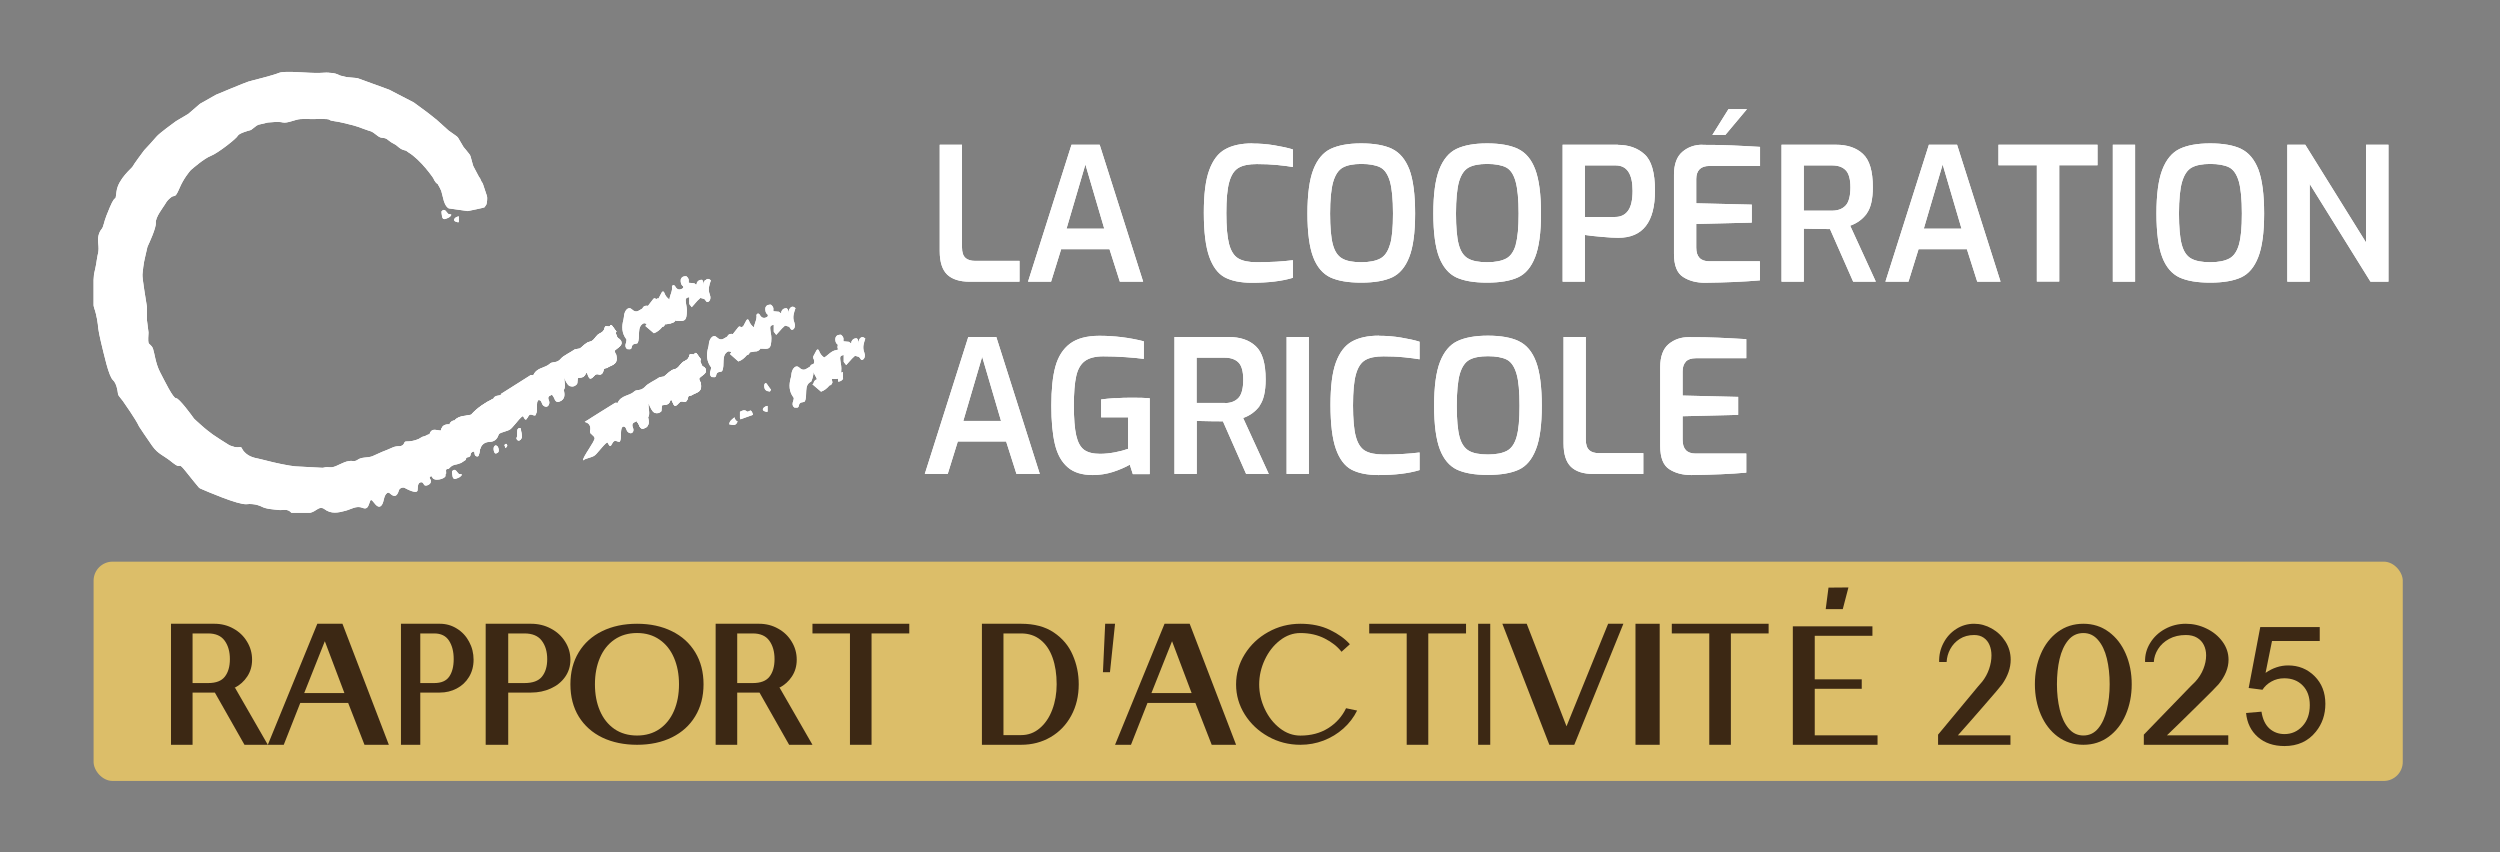 <svg width="525" height="179" viewBox="0 0 525 179" fill="none" xmlns="http://www.w3.org/2000/svg">
<rect x="0" y="0" width="525" height="179" fill="#808080" stroke="none"/>
<g clip-path="url(#clip0_3227_915)">
<path d="M384.739 44.24H378.797V34.738H384.739C385.95 34.738 386.913 35.048 387.573 35.724C388.233 36.373 388.591 37.586 388.591 39.334C388.591 41.082 388.261 42.464 387.573 43.168C386.913 43.873 385.95 44.24 384.739 44.24ZM391.974 44.888C392.855 43.704 393.295 41.871 393.295 39.306C393.295 35.922 392.607 33.61 391.204 32.313C389.801 31.016 387.931 30.395 385.537 30.395H374.121V59.156H378.797V48.018C380.915 48.075 382.759 48.103 384.299 48.103L389.169 59.156H393.928L388.536 47.398C389.966 46.89 391.094 46.073 391.974 44.917M470.185 51.345C469.773 52.783 469.112 53.77 468.177 54.278C467.242 54.785 465.921 55.067 464.161 55.067C462.4 55.067 461.052 54.814 460.117 54.278C459.209 53.77 458.549 52.783 458.163 51.345C457.778 49.907 457.586 47.736 457.586 44.832C457.586 41.928 457.806 39.616 458.246 38.149C458.686 36.683 459.346 35.696 460.254 35.189C461.162 34.681 462.483 34.427 464.161 34.427C465.839 34.427 467.242 34.681 468.15 35.161C469.057 35.64 469.718 36.627 470.158 38.121C470.57 39.616 470.791 41.843 470.791 44.832C470.791 47.821 470.598 49.879 470.185 51.317M470.653 31.269C469.057 30.508 466.884 30.113 464.161 30.113C461.437 30.113 459.319 30.508 457.723 31.269C456.128 32.031 454.917 33.497 454.092 35.612C453.267 37.755 452.854 40.828 452.854 44.832C452.854 48.836 453.267 51.909 454.065 53.996C454.862 56.082 456.073 57.492 457.668 58.254C459.264 58.987 461.41 59.353 464.133 59.353C466.857 59.353 469.03 58.987 470.625 58.254C472.221 57.52 473.404 56.111 474.229 53.996C475.055 51.909 475.467 48.836 475.467 44.832C475.467 40.828 475.055 37.698 474.257 35.584C473.432 33.469 472.221 32.031 470.625 31.269M419.677 34.709H427.737V59.128H432.442V34.709H440.475V30.395H419.677V34.709ZM443.693 59.156H448.37V30.395H443.693V59.156ZM403.996 48.018L407.958 34.54L411.919 48.018H403.996ZM405.069 30.395L395.936 59.156H400.778L402.896 52.332H413.047L415.22 59.156H420.117L410.984 30.395H405.069ZM202.293 88.396L206.255 74.918L210.216 88.396H202.293ZM203.339 70.773L194.205 99.533H199.02L201.138 92.71H211.289L213.462 99.533H218.359L209.226 70.773H203.284H203.339ZM496.87 50.922L484.105 30.395H480.337V59.156H485.041V38.629L497.805 59.156H501.574V30.395H496.87V50.922ZM318.495 91.723C318.083 93.161 317.422 94.148 316.487 94.655C315.552 95.163 314.231 95.445 312.471 95.445C310.71 95.445 309.362 95.191 308.454 94.655C307.546 94.12 306.886 93.161 306.501 91.723C306.116 90.285 305.923 88.114 305.923 85.21C305.923 82.305 306.143 79.993 306.556 78.527C306.996 77.061 307.656 76.074 308.564 75.566C309.472 75.059 310.793 74.805 312.471 74.805C314.149 74.805 315.552 75.059 316.46 75.538C317.367 76.017 318.028 77.004 318.468 78.499C318.908 79.993 319.101 82.221 319.101 85.21C319.101 88.198 318.908 90.257 318.495 91.695M318.963 71.647C317.367 70.886 315.194 70.491 312.471 70.491C309.747 70.491 307.629 70.886 306.033 71.647C304.438 72.408 303.227 73.874 302.402 75.989C301.577 78.104 301.164 81.206 301.164 85.21C301.164 89.213 301.577 92.287 302.375 94.373C303.172 96.46 304.383 97.87 305.978 98.631C307.574 99.364 309.72 99.731 312.443 99.731C315.167 99.731 317.34 99.364 318.936 98.631C320.531 97.898 321.714 96.488 322.539 94.373C323.365 92.287 323.777 89.213 323.777 85.21C323.777 81.206 323.365 78.076 322.567 75.961C321.769 73.846 320.559 72.408 318.936 71.647M354.038 75.905C354.506 75.454 355.194 75.228 356.101 75.228H366.72V71.224C364.492 71.083 362.511 70.998 360.778 70.914C359.045 70.829 357.009 70.801 354.616 70.801C352.965 70.801 351.562 71.309 350.407 72.267C349.252 73.254 348.646 74.861 348.646 77.061V93.668C348.646 96.122 349.279 97.729 350.572 98.546C351.837 99.364 353.378 99.759 355.166 99.759C359.678 99.703 363.529 99.533 366.72 99.251V95.248H356.074C354.258 95.248 353.35 94.289 353.35 92.371V87.409L365.015 87.127V83.349L353.35 83.067V77.963C353.35 77.061 353.598 76.384 354.066 75.905M270.188 99.533H274.865V70.773H270.188V99.533ZM257.231 84.617H251.288V75.115H257.231C258.441 75.115 259.404 75.454 260.064 76.102C260.724 76.751 261.082 77.963 261.082 79.739C261.082 81.516 260.752 82.869 260.064 83.574C259.404 84.279 258.441 84.646 257.231 84.646M264.466 85.266C265.346 84.082 265.786 82.249 265.786 79.683C265.786 76.299 265.099 73.987 263.695 72.69C262.292 71.393 260.422 70.773 258.028 70.773H246.639V99.533H251.316V88.396C253.434 88.452 255.277 88.48 256.818 88.48L261.687 99.533H266.446L261.055 87.775C262.458 87.296 263.613 86.45 264.493 85.294M289.582 70.491C287.244 70.491 285.346 70.914 283.888 71.731C282.43 72.549 281.302 74.015 280.532 76.13C279.761 78.245 279.404 81.206 279.404 85.04C279.404 89.072 279.789 92.146 280.532 94.261C281.274 96.375 282.375 97.842 283.778 98.603C285.208 99.364 287.106 99.759 289.472 99.759C292.911 99.759 295.8 99.421 298.11 98.716V95.022C295.937 95.304 293.406 95.445 290.518 95.445C288.785 95.445 287.492 95.163 286.611 94.627C285.731 94.091 285.098 93.076 284.713 91.638C284.328 90.2 284.135 88.001 284.135 85.125C284.135 82.249 284.328 80.078 284.741 78.612C285.153 77.145 285.786 76.158 286.694 75.623C287.602 75.087 288.867 74.833 290.545 74.833C292.003 74.833 293.461 74.889 294.864 75.031C296.267 75.171 297.34 75.312 298.11 75.454V71.76C297.01 71.421 295.717 71.139 294.177 70.886C292.636 70.632 291.123 70.519 289.582 70.519M234.15 83.602C232.967 83.687 231.977 83.772 231.234 83.884V87.634H236.901V94.261C236.103 94.543 235.168 94.796 234.122 94.994C233.077 95.191 232.032 95.304 231.014 95.304C229.556 95.304 228.428 95.022 227.657 94.458C226.887 93.894 226.337 92.879 226.007 91.441C225.677 90.003 225.512 87.916 225.512 85.181C225.512 82.446 225.677 80.444 226.007 78.978C226.337 77.512 226.942 76.469 227.822 75.82C228.703 75.171 229.996 74.833 231.674 74.833C233.242 74.833 234.81 74.889 236.406 75.002C238.001 75.115 239.239 75.228 240.202 75.369V71.675C237.093 70.886 233.985 70.519 230.876 70.519C228.208 70.519 226.144 71.083 224.686 72.183C223.228 73.282 222.21 74.889 221.633 76.976C221.055 79.063 220.78 81.798 220.78 85.153C220.78 88.508 221.028 91.131 221.523 93.246C222.018 95.36 222.898 96.968 224.191 98.095C225.457 99.223 227.245 99.759 229.501 99.759C230.931 99.759 232.362 99.533 233.71 99.11C235.085 98.659 236.241 98.152 237.258 97.588L237.891 99.561H241.44V83.63C240.45 83.546 239.184 83.518 237.671 83.518C236.543 83.518 235.36 83.546 234.177 83.63M333.763 94.543C333.268 94.12 333.021 93.386 333.021 92.315V70.773H328.344V93.105C328.344 95.388 328.867 97.024 329.912 98.039C330.957 99.026 332.525 99.533 334.616 99.533H345.097V95.163H335.772C334.919 95.163 334.231 94.966 333.736 94.543M318.33 51.345C317.918 52.783 317.257 53.77 316.322 54.278C315.387 54.785 314.066 55.067 312.306 55.067C310.545 55.067 309.197 54.814 308.289 54.278C307.381 53.77 306.721 52.783 306.336 51.345C305.951 49.907 305.758 47.736 305.758 44.832C305.758 41.928 305.978 39.616 306.391 38.149C306.831 36.683 307.491 35.696 308.399 35.189C309.307 34.681 310.627 34.427 312.306 34.427C313.984 34.427 315.387 34.681 316.295 35.161C317.202 35.64 317.863 36.627 318.275 38.121C318.688 39.616 318.908 41.843 318.908 44.832C318.908 47.821 318.715 49.879 318.303 51.317M318.798 31.269C317.175 30.508 315.029 30.113 312.306 30.113C309.582 30.113 307.464 30.508 305.868 31.269C304.273 32.031 303.062 33.497 302.237 35.612C301.412 37.755 300.999 40.828 300.999 44.832C300.999 48.836 301.412 51.909 302.209 53.996C303.035 56.082 304.218 57.492 305.813 58.254C307.409 58.987 309.555 59.353 312.278 59.353C315.002 59.353 317.175 58.987 318.77 58.254C320.366 57.52 321.549 56.111 322.374 53.996C323.2 51.909 323.612 48.836 323.612 44.832C323.612 40.828 323.2 37.698 322.402 35.584C321.604 33.469 320.394 32.031 318.77 31.269M262.98 30.113C260.642 30.113 258.744 30.536 257.286 31.354C255.8 32.172 254.7 33.638 253.929 35.753C253.159 37.867 252.802 40.828 252.802 44.663C252.802 48.695 253.187 51.768 253.929 53.883C254.672 55.998 255.773 57.464 257.176 58.225C258.606 58.987 260.504 59.381 262.87 59.381C266.309 59.381 269.198 59.043 271.508 58.338V54.644C269.335 54.926 266.804 55.067 263.916 55.067C262.182 55.067 260.889 54.785 260.009 54.25C259.129 53.714 258.496 52.699 258.111 51.261C257.726 49.795 257.533 47.623 257.533 44.747C257.533 41.871 257.726 39.7 258.138 38.234C258.551 36.768 259.184 35.781 260.092 35.245C261 34.709 262.265 34.456 263.943 34.456C265.401 34.456 266.859 34.512 268.262 34.653C269.665 34.794 270.766 34.935 271.508 35.076V31.382C270.408 31.044 269.115 30.762 267.574 30.508C266.034 30.254 264.521 30.142 263.008 30.142M291.893 51.345C291.481 52.783 290.82 53.77 289.885 54.278C288.95 54.785 287.629 55.067 285.869 55.067C284.108 55.067 282.76 54.814 281.852 54.278C280.944 53.77 280.284 52.783 279.899 51.345C279.514 49.907 279.321 47.736 279.321 44.832C279.321 41.928 279.541 39.616 279.981 38.149C280.422 36.683 281.082 35.696 281.99 35.189C282.897 34.681 284.218 34.427 285.896 34.427C287.574 34.427 288.977 34.681 289.885 35.161C290.793 35.64 291.453 36.627 291.893 38.121C292.306 39.616 292.526 41.843 292.526 44.832C292.526 47.821 292.333 49.879 291.921 51.317M292.361 31.269C290.765 30.508 288.592 30.113 285.869 30.113C283.145 30.113 281.054 30.508 279.431 31.269C277.836 32.031 276.625 33.497 275.8 35.612C274.975 37.755 274.562 40.828 274.562 44.832C274.562 48.836 274.975 51.909 275.772 53.996C276.57 56.082 277.781 57.492 279.376 58.254C280.972 58.987 283.118 59.353 285.841 59.353C288.565 59.353 290.738 58.987 292.333 58.254C293.901 57.52 295.112 56.111 295.937 53.996C296.762 51.909 297.175 48.836 297.175 44.832C297.175 40.828 296.762 37.698 295.965 35.584C295.139 33.469 293.929 32.031 292.333 31.269M202.761 54.165C202.266 53.742 202.018 53.009 202.018 51.938V30.395H197.341V52.727C197.341 55.011 197.864 56.646 198.91 57.661C199.955 58.648 201.523 59.156 203.614 59.156H214.095V54.785H204.769C203.916 54.785 203.229 54.588 202.733 54.165M223.971 48.018L227.933 34.54L231.894 48.018H223.999H223.971ZM225.016 30.395L215.883 59.156H220.725L222.843 52.332H232.994L235.168 59.156H240.064L230.931 30.395H224.989H225.016ZM366.858 22.923H362.979L359.595 28.337H362.319L366.858 22.923ZM341.879 44.268C341.246 45.142 340.338 45.565 339.155 45.565H332.828V34.738H339.293C341.659 34.738 342.842 36.514 342.842 40.067C342.842 42.012 342.512 43.422 341.879 44.268ZM339.761 30.395H328.151V59.156H332.828V49.343C333.653 49.484 334.836 49.597 336.377 49.738C337.89 49.879 339.045 49.936 339.843 49.936C344.987 49.936 347.546 46.637 347.546 40.039C347.546 36.232 346.803 33.694 345.345 32.397C343.887 31.072 342.016 30.424 339.761 30.424M357.504 30.395C355.854 30.395 354.451 30.903 353.295 31.89C352.14 32.877 351.535 34.484 351.535 36.683V53.291C351.535 55.744 352.168 57.351 353.461 58.169C354.726 58.987 356.267 59.381 358.027 59.381C362.539 59.325 366.39 59.156 369.581 58.874V54.87H358.935C357.119 54.87 356.212 53.911 356.212 51.994V47.031L367.876 46.749V42.971L356.212 42.689V37.586C356.212 36.683 356.459 36.007 356.927 35.527C357.394 35.076 358.082 34.85 358.99 34.85H369.609V30.846C367.381 30.706 365.4 30.621 363.667 30.536C361.934 30.452 359.898 30.424 357.504 30.424" fill="white"/>
<path d="M109.145 89.89C109.007 89.947 108.759 90.031 108.732 90.172C108.649 90.51 108.677 90.877 108.649 91.356C108.649 91.356 108.649 91.469 108.622 91.582C108.402 92.146 108.539 92.541 109.034 92.484C109.255 92.484 109.557 92.061 109.585 91.808C109.585 91.244 109.475 90.651 109.365 90.059C109.365 89.975 109.2 89.862 109.145 89.862M130.08 71.196C129.529 71.083 129.529 70.378 129.254 69.955C129.309 69.842 129.392 69.73 129.447 69.617C129.337 69.504 129.254 69.391 129.172 69.278C128.979 69.025 128.814 68.771 128.622 68.517C128.374 68.179 128.181 68.179 128.016 68.602C127.686 68.715 127.109 68.292 126.998 68.827C126.778 69.927 126.008 69.899 125.485 70.378C124.935 70.886 124.688 71.647 123.807 71.816C123.065 71.957 122.404 72.775 121.717 73.282C121.386 73.339 121.029 73.423 120.699 73.48C119.791 74.128 118.333 74.749 117.783 75.425C117.535 75.736 117.205 75.961 116.847 76.074C116.435 76.243 115.829 76.13 115.499 76.469C114.426 77.484 112.748 77.202 112.006 78.922C111.813 78.922 111.593 78.809 111.455 78.922C109.337 80.247 107.246 81.6 105.128 82.954C104.55 83.151 103.918 82.982 103.56 83.772C101.882 84.617 100.286 85.632 98.938 87.155C97.755 87.465 96.435 87.296 95.445 88.339C94.977 88.424 94.592 88.65 94.372 89.185C93.574 89.185 92.804 89.298 92.611 90.482C91.786 90.595 90.768 89.749 90.218 91.187C89.805 91.187 89.42 91.582 89.007 91.638C88.622 91.695 88.292 92.005 87.934 92.174C87.082 92.569 86.174 92.71 85.266 92.71C85.073 92.71 84.936 92.851 84.881 93.048C84.743 93.443 84.331 93.697 83.918 93.697C83.423 93.697 82.927 93.753 82.432 93.979C81.69 94.317 80.947 94.627 80.204 94.909C79.516 95.191 78.884 95.529 78.196 95.811C77.178 96.206 75.968 95.896 75.032 96.601C74.785 96.77 74.482 96.855 74.207 96.826C72.886 96.601 71.731 97.39 70.576 97.87C69.255 98.434 69.172 97.87 67.962 98.208C67.852 98.208 67.742 98.264 67.632 98.236L62.323 97.954C62.323 97.954 61.91 97.954 60.864 97.785C58.966 97.503 55.445 96.629 54.867 96.46C54.29 96.263 52.804 96.206 51.704 95.276C50.603 94.373 50.933 93.838 50.383 93.894C49.998 93.951 49.668 93.922 49.475 93.894C49.393 93.894 49.338 93.894 49.255 93.866L48.375 93.584C48.375 93.584 48.21 93.528 48.127 93.471C47.577 93.133 45.239 91.666 44.716 91.272C44.139 90.849 43.093 90.059 42.268 89.298C41.58 88.706 41.057 88.198 40.865 88.029C40.81 87.973 40.782 87.945 40.727 87.888C40.315 87.296 37.591 83.574 36.986 83.63C36.353 83.687 34.593 80.021 33.63 78.189C32.667 76.356 32.447 74.128 32.144 73.282C31.869 72.436 31.291 72.38 31.181 71.957C31.071 71.619 31.154 70.322 31.181 69.955C31.181 69.899 31.181 69.842 31.181 69.758L30.851 67.164C30.851 67.164 30.851 67.079 30.851 67.023V64.4C30.851 64.4 30.851 64.288 30.824 64.231C30.714 63.498 29.833 58.31 29.916 57.633C29.998 56.9 30.081 55.49 30.549 53.629L30.961 51.853C30.961 51.853 31.016 51.712 31.044 51.656C31.319 51.063 32.832 47.821 32.722 46.778C32.612 45.621 34.262 43.563 34.648 42.915C35.033 42.266 35.225 41.984 35.941 41.42C36.683 40.828 36.711 41.843 37.674 39.559C38.526 37.529 39.764 36.063 40.012 35.781C40.039 35.753 40.067 35.724 40.094 35.696C40.452 35.386 42.873 33.271 44.276 32.736C45.789 32.144 49.696 29.07 49.943 28.506C50.163 28.027 51.951 27.491 52.529 27.35C52.667 27.322 52.777 27.265 52.859 27.181L53.877 26.391C53.877 26.391 54.125 26.25 54.262 26.194L56.298 25.715C56.298 25.715 56.38 25.715 56.408 25.715C56.738 25.686 58.526 25.489 59.379 25.715C60.342 25.94 62.02 25.066 63.093 25.01C64.056 24.953 65.376 25.01 65.569 25.01H65.624C65.954 25.01 68.953 24.869 69.2 25.151C69.475 25.461 70.576 25.404 72.171 25.828C73.767 26.222 74.482 26.335 76.298 27.04C78.141 27.773 77.673 27.237 79.351 28.563C80.204 29.239 80.672 28.647 81.552 29.437C81.827 29.69 82.35 30.029 82.707 30.198C83.588 30.593 83.835 31.354 85.156 31.608C85.376 31.664 85.541 31.862 85.734 31.974C88.43 33.61 90.96 37.36 90.96 37.36C91.016 37.416 91.291 38.29 91.923 38.657L92.363 39.446C92.363 39.446 92.638 40.067 92.666 40.095L93.189 42.125C93.189 42.125 93.519 43.394 94.234 43.761L98.223 44.325C98.223 44.325 101.717 43.62 101.744 43.535L102.129 42.971C102.267 42.717 102.377 41.477 102.267 41.195L101.414 38.629C101.359 38.46 101.249 38.319 101.139 38.178L100.781 37.388C100.781 37.388 100.616 37.219 100.561 37.106L99.406 34.907C99.406 34.907 99.351 34.766 99.323 34.681L98.801 32.792C98.801 32.792 98.691 32.538 98.608 32.425L97.865 31.495L97.343 30.875C97.343 30.875 97.288 30.79 97.26 30.734L96.215 28.957C96.215 28.957 96.05 28.732 95.94 28.647L94.152 27.378C94.152 27.378 94.097 27.322 94.069 27.294L91.566 25.038C91.566 25.038 91.538 25.01 91.511 25.01L89.805 23.656C89.805 23.656 89.75 23.6 89.722 23.6L86.972 21.57C86.972 21.57 86.916 21.542 86.889 21.513L81.772 18.863C81.772 18.863 81.69 18.806 81.635 18.806L75.142 16.438C75.142 16.438 74.922 16.382 74.812 16.382L72.969 16.212C72.969 16.212 72.804 16.212 72.721 16.184L71.566 15.902C71.566 15.902 71.401 15.846 71.318 15.818C70.933 15.592 70.163 15.31 69.475 15.31C68.76 15.31 69.64 15.169 67.219 15.31C64.799 15.423 59.902 14.774 58.581 15.31C57.261 15.874 52.832 16.917 52.144 17.143C51.484 17.34 46.009 19.624 45.404 19.878C45.376 19.878 45.349 19.906 45.294 19.934L42.103 21.739C42.103 21.739 41.993 21.824 41.938 21.852L39.682 23.797C39.682 23.797 39.572 23.882 39.544 23.91L36.986 25.433C36.986 25.433 36.931 25.461 36.903 25.489C36.546 25.743 33.437 27.999 32.859 28.703C32.309 29.38 30.659 31.157 30.384 31.439C30.356 31.467 30.328 31.495 30.301 31.523C29.998 31.918 27.99 34.625 27.88 34.935C27.77 35.273 24.799 37.529 24.469 40.236C24.139 42.943 24.469 40.236 23.066 43.535C21.745 46.665 22.076 46.298 21.58 47.708C21.525 47.821 21.47 47.934 21.388 48.046C21.113 48.357 20.425 49.315 20.617 50.979C20.865 53.037 20.507 53.178 20.342 54.503C20.205 55.66 19.847 57.126 19.765 57.492C19.765 57.549 19.765 57.605 19.737 57.661C19.682 58.366 19.27 63.273 19.792 64.711C20.342 66.261 20.562 68.207 20.562 68.207C20.562 68.207 20.562 69.138 21.195 71.788C21.855 74.438 22.791 78.95 23.726 79.824C24.469 80.501 24.689 81.995 24.771 82.644C24.771 82.841 24.881 83.038 24.991 83.179L25.899 84.335C25.899 84.335 25.899 84.335 25.927 84.392C26.147 84.702 28.54 88.114 29.145 89.439C29.145 89.495 29.201 89.524 29.201 89.552C29.448 89.918 30.769 91.948 31.952 93.612C33.245 95.445 34.29 95.529 36.298 97.193C38.334 98.829 37.123 96.629 38.994 98.969C40.425 100.774 41.36 101.902 41.718 102.325C41.828 102.438 41.938 102.55 42.103 102.607C43.396 103.171 50.053 106.047 51.759 105.878C53.629 105.68 54.867 106.357 54.867 106.357C55.913 106.921 57.316 106.949 58.416 107.09C59.544 107.231 60.314 106.695 61.222 107.71C61.332 107.851 61.58 107.823 61.772 107.823C62.9 107.767 64.028 107.964 65.156 107.682C65.734 107.541 66.201 107.231 66.724 106.893C67.164 106.611 67.632 106.554 68.1 106.893C69.558 108.021 71.071 107.654 72.556 107.259C73.739 106.949 74.84 106.131 76.105 106.639C76.93 106.977 77.26 106.639 77.563 105.68C77.838 104.75 77.948 104.806 78.636 105.68C79.379 106.667 79.984 106.639 80.397 105.624C80.589 105.116 80.644 104.468 80.892 104.017C81.084 103.678 81.442 103.227 81.855 103.594C82.79 104.468 83.368 104.327 83.78 102.945C83.89 102.522 84.606 102.24 84.991 102.466C85.513 102.748 87.549 103.819 87.687 102.973C87.769 102.409 87.659 101.592 88.182 101.338C88.732 101.084 88.925 101.564 89.035 101.761C89.255 102.268 90.465 101.761 90.465 101.197C90.465 101.084 90.465 100.971 90.493 100.859C90.493 100.859 89.778 99.956 90.713 100.041C90.933 101.338 93.601 100.52 93.546 99.928C93.491 99.223 93.766 99.844 93.684 99.11C93.546 98.208 94.097 98.631 94.262 98.406C94.372 98.293 94.757 97.926 94.894 97.842C95.032 97.757 95.417 97.616 95.555 97.588C95.995 97.531 96.517 97.334 96.737 97.249C96.82 97.249 96.875 97.193 96.958 97.137L97.81 96.573C97.865 95.614 98.718 96.404 98.828 95.473C98.883 94.994 99.213 94.825 99.599 94.825C99.681 95.276 99.599 95.642 100.011 95.811C100.506 96.009 100.589 95.586 100.644 95.078C100.864 93.584 101.524 92.851 102.817 92.794C103.615 92.794 104.44 92.371 104.715 91.187C105.403 90.651 106.559 90.623 107.246 90.088C107.769 89.665 109.667 87.07 109.86 87.437C110.327 88.311 110.437 88.368 110.878 87.522C111.345 86.591 111.923 87.381 112.418 87.24C112.831 86.394 112.528 85.379 112.748 84.476C112.803 84.279 112.941 84.082 113.078 84.025C113.244 83.997 113.491 84.082 113.574 84.223C113.766 84.476 113.821 84.899 114.041 85.125C114.234 85.322 114.592 85.463 114.812 85.407C115.114 85.322 115.279 85.04 115.252 84.646C115.224 84.307 114.977 84.025 115.032 83.659C115.087 83.151 115.637 83.095 115.912 82.869C116.077 83.151 116.297 83.377 116.407 83.687C116.71 84.561 117.205 84.505 117.728 84.223C118.525 83.8 118.47 82.954 118.278 82.08C118.745 81.29 118.333 80.36 118.36 79.091C118.801 80.106 119.076 80.726 119.598 81.065C120.176 81.262 120.671 81.206 121.111 80.698C121.139 80.275 121.166 79.88 121.221 79.457C121.799 79.204 122.542 79.542 122.9 78.555C123.12 77.935 123.34 78.527 123.422 78.752C123.587 79.175 123.78 79.711 124.192 79.457C124.688 79.147 124.963 78.414 125.623 78.64C126.421 78.894 126.531 78.273 126.723 77.568C126.778 77.371 127.191 77.371 127.439 77.286C128.291 76.638 129.832 76.779 129.282 74.608C129.144 74.297 128.897 74.072 129.007 73.677C129.144 73.536 129.282 73.423 129.447 73.311C129.805 73.057 130.19 72.803 130.41 72.324C130.465 71.844 130.272 71.534 129.942 71.309M95.389 46.298C95.5 46.552 95.885 46.58 96.077 46.665C96.16 46.693 96.27 46.665 96.352 46.637C96.352 46.242 96.352 45.819 96.352 45.424C96.187 45.48 95.995 45.509 95.83 45.593C95.637 45.706 95.252 45.96 95.389 46.326M106.173 93.246C105.816 93.415 106.063 93.781 106.173 94.063C106.283 93.951 106.366 93.838 106.476 93.725C106.559 93.443 106.421 93.133 106.146 93.246M92.721 44.381C92.721 44.606 92.721 44.832 92.776 45.086C92.831 45.734 93.024 46.214 93.656 45.932C94.069 45.763 94.537 45.65 94.784 45.114C94.619 44.973 94.454 44.945 94.262 45.001C93.766 44.719 93.464 43.535 92.721 44.381ZM96.462 99.59C95.967 99.308 95.665 98.124 94.922 98.969C94.922 99.195 94.922 99.421 94.977 99.646C95.032 100.295 95.225 100.774 95.857 100.492C96.27 100.323 96.737 100.21 97.013 99.674C96.848 99.562 96.683 99.505 96.49 99.562M104.055 93.528C103.643 93.725 103.588 94.176 103.698 94.655C103.78 94.994 103.918 95.36 104.275 95.191C104.55 95.078 104.798 94.937 104.743 94.486C104.688 93.979 104.523 93.584 104.055 93.528Z" fill="white"/>
<path d="M147.824 77.061C147.273 76.948 147.273 76.243 147.026 75.82C147.081 75.707 147.163 75.594 147.218 75.482C147.108 75.369 147.026 75.256 146.943 75.115C146.751 74.861 146.586 74.608 146.393 74.354C146.146 74.016 145.953 74.016 145.788 74.438C145.458 74.551 144.88 74.128 144.77 74.636C144.55 75.735 143.78 75.679 143.257 76.158C142.707 76.666 142.432 77.399 141.579 77.568C140.836 77.709 140.176 78.527 139.488 79.034C139.158 79.091 138.8 79.175 138.47 79.232C137.562 79.88 136.077 80.501 135.527 81.149C135.252 81.459 134.949 81.657 134.591 81.798C134.179 81.967 133.573 81.854 133.216 82.192C132.143 83.207 130.465 82.926 129.695 84.617C129.502 84.617 129.282 84.505 129.144 84.617C127.026 85.914 124.908 87.268 122.79 88.593C123.45 88.79 124.027 89.129 123.972 90.172C123.862 90.454 123.89 90.708 124 90.99C124.22 91.215 124.688 91.638 124.688 91.638C124.743 91.695 124.798 91.836 124.798 91.836L124.88 91.977C124.908 92.766 122.377 95.896 122.432 96.686C123.12 96.15 124.275 96.15 124.963 95.586C125.486 95.163 127.411 92.569 127.604 92.964C128.044 93.838 128.181 93.922 128.622 93.048C129.117 92.118 129.667 92.907 130.162 92.766C130.575 91.948 130.272 90.905 130.52 90.003C130.575 89.834 130.712 89.608 130.85 89.58C131.015 89.552 131.263 89.636 131.345 89.777C131.538 90.059 131.593 90.482 131.813 90.68C132.005 90.877 132.363 91.046 132.583 90.962C132.886 90.877 133.051 90.595 133.023 90.2C132.996 89.862 132.748 89.552 132.803 89.213C132.858 88.706 133.408 88.65 133.711 88.452C133.876 88.734 134.096 88.96 134.206 89.27C134.509 90.144 134.976 90.088 135.527 89.834C136.324 89.411 136.269 88.593 136.104 87.691C136.572 86.901 136.159 85.971 136.187 84.702C136.627 85.717 136.902 86.337 137.397 86.676C137.948 86.873 138.47 86.817 138.91 86.337C138.938 85.914 138.965 85.52 139.02 85.097C139.598 84.843 140.341 85.181 140.699 84.194C140.919 83.574 141.139 84.194 141.221 84.42C141.386 84.843 141.579 85.379 141.992 85.125C142.487 84.815 142.762 84.082 143.422 84.307C144.22 84.561 144.33 83.941 144.522 83.264C144.577 83.067 144.99 83.067 145.238 82.982C146.09 82.362 147.631 82.474 147.108 80.303C146.971 79.993 146.723 79.768 146.833 79.373C146.971 79.232 147.108 79.119 147.273 79.006C147.631 78.752 148.016 78.499 148.236 78.048C148.291 77.568 148.126 77.258 147.769 77.032" fill="white"/>
<path d="M107.054 85.914L107.164 86.112L107.246 86.253C107.301 87.042 104.77 90.172 104.825 90.962C105.513 90.426 106.669 90.398 107.356 89.862C107.879 89.439 109.777 86.845 109.97 87.212C110.41 88.086 110.548 88.142 110.988 87.296C111.455 86.366 112.033 87.155 112.528 87.014C112.941 86.168 112.638 85.153 112.858 84.251C112.913 84.053 113.051 83.856 113.189 83.828C113.354 83.8 113.574 83.884 113.684 84.025C113.876 84.307 113.931 84.73 114.151 84.927C114.344 85.125 114.702 85.294 114.922 85.21C115.224 85.125 115.389 84.843 115.362 84.448C115.334 84.11 115.087 83.828 115.142 83.461C115.197 82.954 115.747 82.897 116.022 82.672C116.902 81.995 117.122 83.687 117.838 83.546C118.305 83.151 118.058 82.333 118.415 81.882C118.856 81.093 118.47 80.134 118.498 78.894C118.938 79.909 119.213 80.529 119.736 80.867C120.314 81.065 120.809 81.008 121.249 80.501C121.276 80.106 121.304 79.683 121.359 79.26C121.909 78.64 123.065 78.273 121.964 76.891C121.827 76.299 122.074 75.792 122.184 75.284C122.267 74.833 122.294 74.382 122.184 73.931C122.102 73.621 121.937 73.367 121.717 73.17C121.386 73.254 121.029 73.311 120.699 73.367C119.791 74.016 118.333 74.664 117.783 75.312C117.535 75.623 117.205 75.848 116.847 75.961C116.435 76.13 115.829 76.017 115.499 76.356C114.426 77.371 112.721 77.089 111.978 78.837C111.786 78.781 111.565 78.696 111.428 78.781C109.31 80.106 107.219 81.459 105.101 82.785C105.761 82.982 106.339 83.292 106.284 84.364C106.173 84.646 106.201 84.899 106.311 85.181C106.531 85.407 106.999 85.83 107.026 85.83" fill="white"/>
<path d="M138.333 65.19C138.525 64.908 138.718 64.626 138.883 64.344C139.35 63.554 138.745 63.301 138.388 62.934L138.25 62.596C138.085 62.68 137.92 62.737 137.782 62.821C137.59 62.596 137.397 62.568 137.205 62.765C136.82 63.244 136.462 63.752 136.077 64.231C135.582 64.147 135.169 64.203 134.894 64.795C134.179 65.133 133.656 65.895 132.666 64.936C132.005 64.316 131.263 65.077 131.07 66.12C131.015 66.459 131.015 66.797 130.932 67.107C130.52 68.602 130.575 70.011 131.538 71.252C131.62 71.365 131.51 71.703 131.483 71.929C131.263 72.465 131.263 72.944 131.703 73.311C132.06 73.311 132.556 73.508 132.638 72.972C132.803 72.013 133.463 72.324 133.876 72.07C134.591 70.801 133.573 68.602 135.224 67.869C135.499 67.248 135.692 66.572 135.719 65.838C136.077 66.402 136.434 66.938 136.792 67.474C136.407 67.305 136.077 67.418 135.774 67.953C135.774 68.207 135.692 68.348 135.499 68.433C136.104 68.94 136.71 69.476 137.315 69.983C138.003 69.73 138.58 69.278 139.075 68.658C139.406 68.658 139.571 68.376 139.681 68.038C139.626 67.728 139.543 67.389 139.488 67.051C139.763 65.782 138.553 65.923 138.305 65.133M140.836 67.869C141.249 67.869 141.606 67.699 141.881 67.305C141.854 66.825 141.826 66.318 141.771 65.838C140.671 66.205 140.698 66.205 140.809 67.869M143.532 60.904C143.532 60.763 143.532 60.594 143.477 60.481C142.817 60.932 142.212 60.989 141.744 60.058C141.496 59.776 141.276 59.804 141.111 60.143C141.276 61.158 140.671 61.919 140.588 62.85C140.891 63.329 141.194 63.16 141.524 62.934C142.212 62.427 142.927 61.975 143.615 61.496C143.67 61.496 143.697 61.44 143.725 61.271C143.752 61.13 143.697 61.017 143.532 60.904ZM130.08 71.168C129.529 71.055 129.529 70.35 129.254 69.927C128.704 69.645 128.374 69.081 128.016 68.545C127.686 68.658 127.109 68.235 126.999 68.771C126.778 69.871 126.008 69.842 125.485 70.322C124.935 70.829 124.688 71.591 123.807 71.76C123.065 71.901 122.404 72.718 121.717 73.226C121.744 73.564 121.772 73.903 121.827 74.241C122.129 74.523 121.827 76.215 120.699 76.948C120.891 76.835 120.974 77.427 121.166 77.568C121.331 77.681 121.552 77.681 121.744 77.822C122.157 78.132 121.799 78.527 121.552 78.752C121.442 78.865 121.442 79.147 121.359 79.345C121.937 79.091 122.679 79.429 123.037 78.442C123.257 77.822 123.477 78.414 123.56 78.64C123.725 79.063 123.917 79.598 124.33 79.345C124.825 79.034 125.1 78.301 125.761 78.527C126.558 78.781 126.668 78.16 126.861 77.455C126.916 77.286 127.329 77.258 127.576 77.174C128.429 76.525 129.97 76.666 129.419 74.495C129.282 74.185 129.034 73.959 129.144 73.564C129.282 73.423 129.419 73.311 129.584 73.198C129.942 72.944 130.327 72.69 130.547 72.211C130.602 71.731 130.41 71.421 130.08 71.196M115.444 79.768C115.389 79.345 115.087 79.034 114.784 79.232C114.509 79.401 114.399 79.852 114.426 80.219C114.481 81.177 115.499 81.516 115.499 80.388C115.334 80.191 115.307 79.993 115.444 79.768ZM117.838 83.377C117.343 82.644 116.875 81.826 116.05 82.728C116.215 83.01 116.435 83.236 116.545 83.546C116.847 84.42 117.343 84.364 117.865 84.082C118.663 83.659 118.608 82.813 118.415 81.939C117.728 82.08 118.058 82.926 117.81 83.377" fill="white"/>
<path d="M135.637 65.726C134.976 66.149 135.031 67.023 134.866 67.756C135.169 67.84 135.499 67.925 135.802 68.01C136.297 67.953 136.792 67.897 137.26 67.84C137.186 66.525 136.645 65.82 135.637 65.726ZM128.622 68.489C128.374 68.151 128.181 68.151 128.016 68.573C127.906 69.73 128.484 69.955 129.227 70.011C129.309 69.871 129.364 69.758 129.447 69.617C129.364 69.504 129.254 69.391 129.172 69.278C128.979 69.025 128.814 68.771 128.622 68.489ZM148.071 58.789C147.796 59.099 147.851 59.607 147.603 59.917C147.824 59.494 147.741 59.099 147.438 58.761C146.971 58.733 146.586 58.874 146.338 59.381C146.283 60.114 146.035 59.635 145.815 59.494C145.43 59.466 145.018 59.438 144.632 59.381C144.632 59.156 144.632 58.93 144.632 58.705C144.522 58.395 144.357 58.169 144.11 58C143.642 58 143.174 58.056 142.954 58.705C142.899 59.297 143.009 59.833 143.477 60.143C143.477 60.143 143.477 60.171 143.477 60.199V60.481C143.422 60.481 143.394 60.566 143.394 60.763C143.394 60.904 143.449 61.045 143.615 61.13C143.422 61.186 143.257 61.242 143.064 61.327C142.074 61.468 141.414 62.398 140.588 62.906C140.093 62.568 139.708 62.088 139.488 61.44C139.323 61.13 139.158 61.13 138.965 61.412C138.745 61.834 138.525 62.229 138.305 62.652C138.278 62.906 138.305 63.132 138.443 63.357C138.525 63.611 138.525 63.837 138.443 64.062C138.25 64.4 138.113 64.767 138.14 65.218C138.305 66.12 138.828 66.769 139.185 67.558C139.323 67.812 139.516 68.01 139.763 68.122C140.148 68.066 140.533 67.981 140.919 67.925C141.276 67.446 141.331 66.713 141.689 66.205C141.689 66.205 141.689 66.205 141.716 66.205C141.716 66.205 141.716 66.233 141.689 66.261C141.606 66.684 141.689 67.079 141.964 67.389C142.157 67.389 142.322 67.389 142.514 67.389C143.862 67.474 144.22 67.276 144.247 65.162C144.247 64.485 144.027 63.808 144 63.132C143.972 62.511 144.385 62.483 144.742 62.398C144.742 62.878 144.742 63.357 144.742 63.837C144.935 64.062 145.1 64.288 145.265 64.513C145.65 64.062 146.063 63.611 146.448 63.16C146.668 62.962 146.861 62.765 147.081 62.568C147.356 62.652 147.631 62.68 147.879 62.793C148.209 62.962 148.291 63.611 148.731 63.385C149.227 63.132 149.282 62.398 149.062 61.863C148.621 60.763 148.951 59.833 149.282 58.874C148.869 58.479 148.511 58.479 148.154 58.846M121.772 75.482C121.359 75.876 120.781 76.13 120.699 76.92C121.359 77.032 122.074 77.371 122.459 76.328C122.102 76.187 121.909 75.876 121.772 75.482ZM127.796 73.903C127.906 74.156 128.291 74.185 128.484 74.269C128.567 74.297 128.677 74.269 128.759 74.241V73.029C128.594 73.085 128.402 73.113 128.236 73.198C128.044 73.311 127.659 73.564 127.796 73.931M125.183 74.015C124.935 74.1 124.578 74.354 124.44 74.241C123.89 73.734 123.45 74.072 122.955 74.297C122.955 74.72 122.955 75.143 122.982 75.566C122.982 75.594 123.092 75.876 123.092 75.876L125.733 74.918C125.596 74.579 125.54 74.156 125.183 74.015Z" fill="white"/>
<path d="M99.599 90.059L99.323 90.144L99.076 90.003C99.103 89.636 99.158 89.27 99.571 89.383C99.626 89.608 99.626 89.834 99.571 90.059M99.626 88.621C99.406 88.114 99.186 87.606 98.966 87.099C99.874 87.324 100.726 87.691 101.332 88.678C101.717 88.678 102.074 88.706 102.46 88.734C102.515 88.537 102.515 88.311 102.597 88.17C102.707 87.973 102.9 88.029 103.01 88.283C103.12 88.537 102.542 88.734 102.46 88.762C102.597 88.931 102.707 89.185 102.872 89.242C103.12 89.326 103.45 89.383 103.67 89.242C103.973 89.044 103.835 88.593 103.67 88.283C103.532 87.973 103.367 87.663 103.175 87.381C102.982 87.07 102.872 86.788 103.257 86.619C104.77 85.943 103.89 84.787 103.56 83.715C101.882 84.561 100.286 85.576 98.938 87.07C97.755 87.381 96.435 87.211 95.445 88.255C94.977 88.339 94.592 88.565 94.372 89.101C93.574 89.101 92.804 89.213 92.611 90.398C91.786 90.51 90.768 89.665 90.218 91.103C91.07 91.103 92.033 91.723 92.611 90.454C92.969 90.37 93.326 90.2 93.684 90.2C94.372 90.228 94.427 89.749 94.399 89.101C94.922 89.157 95.362 89.044 95.445 88.283C96.077 88.508 96.71 88.537 97.315 88.17C97.81 87.888 98.195 88.114 98.498 88.65C98.608 89.185 98.718 89.721 98.856 90.257C99.048 90.68 99.323 90.905 99.709 90.792C100.314 90.059 100.341 89.326 99.626 88.593M103.588 91.018C103.422 91.3 103.037 91.582 102.927 91.244C102.597 90.285 102.322 90.172 101.827 90.962C101.414 91.638 100.809 92.005 100.149 92.146C99.241 92.343 99.406 92.879 99.791 93.584C99.984 93.979 99.929 94.402 99.654 94.599C99.736 95.05 99.654 95.417 100.066 95.586C100.561 95.783 100.644 95.36 100.699 94.853C100.919 93.358 101.579 92.625 102.872 92.569C103.67 92.569 104.495 92.146 104.77 90.962C104.358 90.764 103.918 90.285 103.532 90.99M109.337 90.088C109.337 90.088 109.172 89.89 109.117 89.89C108.979 89.947 108.732 90.031 108.704 90.172C108.622 90.51 108.649 90.877 108.622 91.356C108.622 91.356 108.622 91.469 108.594 91.582C108.374 92.146 108.512 92.512 109.007 92.484C109.2 92.484 109.53 92.061 109.53 91.808C109.53 91.244 109.42 90.651 109.31 90.059M106.173 93.246C105.816 93.415 106.063 93.781 106.173 94.063C106.283 93.95 106.394 93.838 106.476 93.725C106.586 93.415 106.421 93.133 106.173 93.246ZM95.83 89.975C95.225 90.031 94.784 91.074 95.307 91.666C95.637 92.061 95.967 91.864 96.215 91.441C96.05 91.356 95.885 91.3 95.747 91.159C95.582 90.99 95.637 90.792 95.857 90.68C95.912 90.68 96.022 90.736 96.05 90.821C96.132 91.018 96.16 91.215 96.215 91.413C96.462 91.187 96.71 90.821 96.545 90.426C96.407 90.144 96.105 89.947 95.83 89.975Z" fill="white"/>
<path d="M156.104 71.111C156.297 70.829 156.489 70.547 156.682 70.265C157.15 69.476 156.544 69.222 156.214 68.856L156.104 68.517C155.939 68.602 155.774 68.658 155.636 68.743C155.444 68.517 155.251 68.489 155.059 68.686C154.674 69.166 154.288 69.645 153.903 70.153C153.408 70.04 152.995 70.124 152.72 70.688C152.005 71.027 151.482 71.76 150.492 70.801C149.859 70.181 149.089 70.942 148.897 71.957C148.841 72.296 148.841 72.634 148.731 72.944C148.319 74.438 148.346 75.848 149.309 77.117C149.392 77.23 149.254 77.568 149.227 77.794C149.007 78.329 149.007 78.809 149.447 79.175C149.804 79.175 150.3 79.373 150.382 78.865C150.547 77.907 151.207 78.217 151.62 77.963C152.335 76.722 151.317 74.495 152.995 73.762C153.271 73.141 153.463 72.465 153.491 71.731C153.848 72.296 154.206 72.831 154.564 73.367C154.206 73.198 153.848 73.311 153.546 73.846C153.546 74.1 153.436 74.241 153.271 74.326C153.876 74.861 154.481 75.369 155.059 75.905C155.746 75.679 156.324 75.2 156.847 74.579C157.177 74.579 157.342 74.297 157.48 73.959C157.425 73.621 157.342 73.311 157.287 72.972C157.562 71.703 156.352 71.844 156.104 71.055M158.608 73.818C159.02 73.818 159.378 73.649 159.68 73.254C159.653 72.775 159.625 72.267 159.598 71.788C158.497 72.154 158.497 72.154 158.635 73.818M161.304 66.882C161.304 66.741 161.304 66.6 161.248 66.459C160.588 66.91 159.983 66.938 159.515 66.036C159.268 65.754 159.048 65.782 158.855 66.12C159.02 67.135 158.387 67.897 158.332 68.827C158.635 69.278 158.938 69.137 159.268 68.912C159.956 68.404 160.671 67.953 161.386 67.474C161.441 67.474 161.469 67.389 161.496 67.248C161.524 67.107 161.469 66.995 161.304 66.882ZM147.824 77.061C147.273 76.92 147.273 76.243 147.026 75.82C146.476 75.538 146.146 74.974 145.788 74.438C145.458 74.551 144.88 74.128 144.77 74.636C144.55 75.735 143.78 75.679 143.257 76.158C142.707 76.666 142.432 77.399 141.579 77.568C140.836 77.709 140.176 78.499 139.488 79.034C139.516 79.373 139.543 79.711 139.571 80.049C139.873 80.332 139.543 82.023 138.415 82.756C138.608 82.644 138.69 83.236 138.883 83.377C139.048 83.49 139.268 83.49 139.461 83.63C139.873 83.941 139.516 84.335 139.241 84.561C139.13 84.674 139.13 84.956 139.048 85.153C139.626 84.899 140.368 85.238 140.726 84.251C140.946 83.63 141.166 84.251 141.249 84.448C141.414 84.871 141.606 85.407 142.019 85.153C142.514 84.843 142.789 84.11 143.45 84.335C144.247 84.589 144.357 83.969 144.55 83.292C144.605 83.095 145.018 83.095 145.265 83.01C146.118 82.39 147.659 82.503 147.136 80.332C146.998 80.021 146.751 79.796 146.861 79.401C146.998 79.26 147.136 79.147 147.301 79.034C147.659 78.781 148.044 78.527 148.264 78.048C148.319 77.568 148.126 77.258 147.796 77.032M133.133 85.548C133.078 85.125 132.803 84.815 132.473 85.012C132.198 85.181 132.088 85.632 132.115 85.999C132.17 86.958 133.188 87.296 133.188 86.168C133.023 85.971 132.996 85.773 133.133 85.548ZM135.499 89.157C135.004 88.424 134.536 87.606 133.711 88.48C133.876 88.762 134.096 88.988 134.206 89.298C134.509 90.172 134.976 90.116 135.527 89.862C136.352 89.439 136.269 88.593 136.104 87.719C135.417 87.86 135.747 88.706 135.499 89.157Z" fill="white"/>
<path d="M153.381 71.619C152.72 72.042 152.748 72.916 152.583 73.649C152.885 73.734 153.216 73.818 153.518 73.903C154.013 73.846 154.508 73.79 154.976 73.734C154.921 72.418 154.38 71.713 153.353 71.619M146.393 74.354C146.145 74.016 145.953 74.016 145.788 74.438C145.678 75.594 146.256 75.82 146.971 75.876C147.053 75.736 147.108 75.623 147.191 75.482C147.081 75.369 146.998 75.256 146.916 75.143C146.723 74.89 146.558 74.636 146.366 74.354M165.87 64.767C165.595 65.049 165.65 65.556 165.402 65.895C165.623 65.472 165.568 65.077 165.237 64.739C164.77 64.682 164.357 64.852 164.109 65.359C164.054 66.092 163.807 65.613 163.587 65.472C163.202 65.444 162.817 65.415 162.404 65.359C162.404 65.133 162.404 64.908 162.404 64.682C162.294 64.372 162.129 64.147 161.881 63.977C161.414 63.977 160.946 64.006 160.726 64.654C160.671 65.246 160.781 65.782 161.248 66.092C161.248 66.092 161.248 66.12 161.248 66.149V66.431C161.193 66.431 161.166 66.515 161.166 66.684C161.166 66.825 161.221 66.966 161.386 67.051C161.193 67.107 161.028 67.164 160.836 67.22C159.845 67.361 159.185 68.292 158.36 68.771C157.865 68.433 157.48 67.953 157.26 67.305C157.094 66.995 156.929 66.995 156.737 67.276C156.517 67.699 156.297 68.094 156.077 68.517C156.022 68.771 156.077 68.996 156.187 69.222C156.269 69.476 156.269 69.701 156.187 69.927C155.994 70.265 155.856 70.632 155.884 71.083C156.049 71.985 156.572 72.634 156.902 73.423C157.039 73.677 157.232 73.874 157.48 73.987C157.865 73.931 158.25 73.846 158.635 73.79C158.993 73.311 159.048 72.606 159.405 72.07C159.405 72.07 159.405 72.07 159.433 72.07C159.433 72.07 159.433 72.07 159.433 72.098C159.35 72.521 159.433 72.916 159.708 73.226C159.9 73.226 160.066 73.226 160.258 73.226C161.606 73.339 161.964 73.141 161.991 70.998C161.991 70.322 161.771 69.645 161.744 68.94C161.716 68.32 162.129 68.292 162.486 68.207V69.645C162.679 69.871 162.844 70.096 163.009 70.322C163.422 69.871 163.807 69.419 164.22 68.968C164.412 68.771 164.632 68.573 164.852 68.376C165.127 68.461 165.402 68.489 165.65 68.602C165.98 68.771 166.035 69.419 166.475 69.222C166.971 68.996 167.026 68.235 166.805 67.699C166.365 66.6 166.723 65.669 167.053 64.711C166.64 64.316 166.255 64.316 165.925 64.682M139.488 81.318C139.048 81.713 138.498 81.967 138.415 82.756C139.075 82.869 139.791 83.236 140.176 82.164C139.818 82.052 139.626 81.713 139.516 81.318M145.513 79.768C145.623 80.021 146.008 80.049 146.2 80.134C146.283 80.162 146.393 80.134 146.476 80.106C146.476 79.711 146.476 79.288 146.476 78.894C146.311 78.95 146.118 78.95 145.953 79.063C145.76 79.175 145.375 79.429 145.513 79.796M142.899 79.852C142.652 79.937 142.294 80.191 142.157 80.078C141.606 79.57 141.166 79.909 140.671 80.134C140.671 80.557 140.671 80.98 140.671 81.403C140.671 81.459 140.781 81.713 140.781 81.713L143.422 80.783C143.284 80.444 143.229 80.021 142.899 79.88" fill="white"/>
<path d="M175.994 80.134C176.406 80.134 176.764 79.965 177.039 79.57C177.012 79.063 176.984 78.104 176.984 78.104C176.232 78.348 175.902 79.025 175.994 80.134ZM173.49 77.455C173.683 77.173 173.876 76.891 174.041 76.609C174.508 75.82 173.903 75.566 173.573 75.2L173.463 75.059C173.298 75.143 173.215 75.2 173.05 75.284C172.858 75.059 172.583 74.861 172.39 75.031C172.005 75.51 171.62 76.017 171.235 76.497C170.739 76.384 170.327 76.469 170.052 77.032C169.336 77.371 168.814 78.132 167.823 77.173C167.163 76.553 166.42 77.314 166.228 78.358C166.173 78.696 166.173 79.034 166.063 79.345C165.65 80.839 165.678 82.249 166.668 83.518C166.75 83.63 166.64 83.969 166.585 84.194C166.365 84.73 166.365 85.21 166.805 85.576C167.163 85.576 167.658 85.773 167.741 85.238C167.906 84.279 168.566 84.589 168.979 84.335C169.694 83.095 168.676 80.867 170.354 80.134C170.629 79.514 170.822 78.837 170.849 78.104C171.207 78.668 171.565 79.204 171.922 79.739C171.537 79.57 171.207 79.683 170.904 80.219C170.904 80.472 170.794 80.613 170.602 80.698C170.602 80.698 171.785 81.713 172.418 82.249C173.105 82.023 173.683 81.544 174.206 80.924C174.536 80.924 174.701 80.642 174.811 80.303C174.756 79.993 174.673 79.655 174.618 79.316C174.893 78.047 173.683 78.189 173.435 77.399" fill="white"/>
<path d="M161.111 80.698C160.863 80.36 160.671 80.36 160.506 80.783C160.396 81.939 160.973 82.164 161.689 82.221C161.771 82.08 161.826 81.967 161.909 81.826C161.826 81.713 161.716 81.6 161.634 81.487C161.469 81.234 161.276 80.98 161.083 80.698M168.098 77.963C167.438 78.386 167.466 79.26 167.328 79.993C167.631 80.078 167.961 80.162 168.264 80.247C168.759 80.191 169.254 80.134 169.722 80.078C169.667 78.762 169.126 78.057 168.098 77.963ZM181.716 71.111C181.303 70.716 180.918 70.688 180.588 71.083C180.313 71.365 180.368 71.873 180.12 72.211C180.34 71.788 180.258 71.393 179.955 71.055C179.488 70.998 179.102 71.168 178.827 71.675C178.772 72.408 178.525 71.929 178.305 71.788C177.92 71.76 177.507 71.731 177.122 71.675C177.122 71.45 177.122 71.224 177.122 70.998C177.012 70.688 176.847 70.463 176.599 70.293C176.104 70.293 175.664 70.322 175.444 70.97C175.334 71.534 175.499 72.098 175.966 72.408C175.966 72.408 175.856 72.69 175.884 73C175.884 73.141 175.939 73.282 176.104 73.367C175.911 73.423 175.746 73.48 175.554 73.536C174.563 73.677 173.903 74.608 173.078 75.087C172.583 74.749 172.197 74.269 171.977 73.621C171.812 73.311 171.647 73.311 171.455 73.593C171.235 74.016 171.015 74.41 170.794 74.833C170.739 75.087 170.794 75.312 170.932 75.538C171.015 75.792 171.015 76.017 170.932 76.243C170.739 76.581 170.602 76.948 170.602 77.399C170.767 78.301 171.29 78.95 171.62 79.739C171.757 79.993 171.95 80.191 172.197 80.303C172.583 80.247 172.968 80.162 173.353 80.106C173.711 79.627 173.766 78.922 174.123 78.386C174.123 78.386 174.123 78.386 174.151 78.386C174.151 78.386 174.151 78.414 174.123 78.442C174.041 78.865 174.123 79.26 174.398 79.57C174.591 79.57 174.756 79.57 174.948 79.57C176.296 79.683 176.654 79.457 176.682 77.343C176.682 76.666 176.462 75.989 176.434 75.284C176.406 74.664 176.819 74.636 177.177 74.551V75.989C177.369 76.215 177.534 76.44 177.699 76.666C178.112 76.215 178.497 75.764 178.91 75.312C179.13 75.115 179.323 74.918 179.543 74.72C179.818 74.805 180.093 74.833 180.34 74.946C180.671 75.115 180.753 75.764 181.166 75.538C181.661 75.284 181.716 74.551 181.496 74.016C181.056 72.916 181.413 71.985 181.743 71.027M154.206 87.663C153.793 88.057 153.216 88.311 153.133 89.101C153.793 89.213 154.509 89.58 154.894 88.508C154.536 88.396 154.343 88.057 154.233 87.634M157.617 86.196C157.37 86.281 157.012 86.535 156.874 86.422C156.324 85.914 155.857 86.253 155.389 86.478C155.389 86.901 155.389 87.324 155.389 87.747C155.389 87.804 155.499 88.057 155.499 88.057L158.14 87.099C158.002 86.76 157.947 86.337 157.59 86.196M160.231 86.112C160.341 86.366 160.726 86.394 160.918 86.478C161.001 86.507 161.111 86.478 161.193 86.45C161.193 86.055 161.193 85.632 161.193 85.238C161.028 85.294 160.836 85.294 160.671 85.407C160.478 85.52 160.093 85.773 160.231 86.14" fill="white"/>
<path d="M384.739 44.24H378.797V34.738H384.739C385.95 34.738 386.913 35.048 387.573 35.724C388.233 36.373 388.591 37.586 388.591 39.334C388.591 41.082 388.261 42.464 387.573 43.168C386.913 43.873 385.95 44.24 384.739 44.24ZM391.974 44.888C392.855 43.704 393.295 41.871 393.295 39.306C393.295 35.922 392.607 33.61 391.204 32.313C389.801 31.016 387.931 30.395 385.537 30.395H374.121V59.156H378.797V48.018C380.915 48.075 382.759 48.103 384.299 48.103L389.169 59.156H393.928L388.536 47.398C389.966 46.89 391.094 46.073 391.974 44.917M470.185 51.345C469.773 52.783 469.112 53.77 468.177 54.278C467.242 54.785 465.921 55.067 464.161 55.067C462.4 55.067 461.052 54.814 460.117 54.278C459.209 53.77 458.549 52.783 458.163 51.345C457.778 49.907 457.586 47.736 457.586 44.832C457.586 41.928 457.806 39.616 458.246 38.149C458.686 36.683 459.346 35.696 460.254 35.189C461.162 34.681 462.483 34.427 464.161 34.427C465.839 34.427 467.242 34.681 468.15 35.161C469.057 35.64 469.718 36.627 470.158 38.121C470.57 39.616 470.791 41.843 470.791 44.832C470.791 47.821 470.598 49.879 470.185 51.317M470.653 31.269C469.057 30.508 466.884 30.113 464.161 30.113C461.437 30.113 459.319 30.508 457.723 31.269C456.128 32.031 454.917 33.497 454.092 35.612C453.267 37.755 452.854 40.828 452.854 44.832C452.854 48.836 453.267 51.909 454.065 53.996C454.862 56.082 456.073 57.492 457.668 58.254C459.264 58.987 461.41 59.353 464.133 59.353C466.857 59.353 469.03 58.987 470.625 58.254C472.221 57.52 473.404 56.111 474.229 53.996C475.055 51.909 475.467 48.836 475.467 44.832C475.467 40.828 475.055 37.698 474.257 35.584C473.432 33.469 472.221 32.031 470.625 31.269M419.677 34.709H427.737V59.128H432.442V34.709H440.475V30.395H419.677V34.709ZM443.693 59.156H448.37V30.395H443.693V59.156ZM403.996 48.018L407.958 34.54L411.919 48.018H403.996ZM405.069 30.395L395.936 59.156H400.778L402.896 52.332H413.047L415.22 59.156H420.117L410.984 30.395H405.069ZM202.293 88.396L206.255 74.918L210.216 88.396H202.293ZM203.339 70.773L194.205 99.533H199.02L201.138 92.71H211.289L213.462 99.533H218.359L209.226 70.773H203.284H203.339ZM496.87 50.922L484.105 30.395H480.337V59.156H485.041V38.629L497.805 59.156H501.574V30.395H496.87V50.922ZM318.495 91.723C318.083 93.161 317.422 94.148 316.487 94.655C315.552 95.163 314.231 95.445 312.471 95.445C310.71 95.445 309.362 95.191 308.454 94.655C307.546 94.12 306.886 93.161 306.501 91.723C306.116 90.285 305.923 88.114 305.923 85.21C305.923 82.305 306.143 79.993 306.556 78.527C306.996 77.061 307.656 76.074 308.564 75.566C309.472 75.059 310.793 74.805 312.471 74.805C314.149 74.805 315.552 75.059 316.46 75.538C317.367 76.017 318.028 77.004 318.468 78.499C318.908 79.993 319.101 82.221 319.101 85.21C319.101 88.198 318.908 90.257 318.495 91.695M318.963 71.647C317.367 70.886 315.194 70.491 312.471 70.491C309.747 70.491 307.629 70.886 306.033 71.647C304.438 72.408 303.227 73.874 302.402 75.989C301.577 78.104 301.164 81.206 301.164 85.21C301.164 89.213 301.577 92.287 302.375 94.373C303.172 96.46 304.383 97.87 305.978 98.631C307.574 99.364 309.72 99.731 312.443 99.731C315.167 99.731 317.34 99.364 318.936 98.631C320.531 97.898 321.714 96.488 322.539 94.373C323.365 92.287 323.777 89.213 323.777 85.21C323.777 81.206 323.365 78.076 322.567 75.961C321.769 73.846 320.559 72.408 318.936 71.647M354.038 75.905C354.506 75.454 355.194 75.228 356.101 75.228H366.72V71.224C364.492 71.083 362.511 70.998 360.778 70.914C359.045 70.829 357.009 70.801 354.616 70.801C352.965 70.801 351.562 71.309 350.407 72.267C349.252 73.254 348.646 74.861 348.646 77.061V93.668C348.646 96.122 349.279 97.729 350.572 98.546C351.837 99.364 353.378 99.759 355.166 99.759C359.678 99.703 363.529 99.533 366.72 99.251V95.248H356.074C354.258 95.248 353.35 94.289 353.35 92.371V87.409L365.015 87.127V83.349L353.35 83.067V77.963C353.35 77.061 353.598 76.384 354.066 75.905M270.188 99.533H274.865V70.773H270.188V99.533ZM257.231 84.617H251.288V75.115H257.231C258.441 75.115 259.404 75.454 260.064 76.102C260.724 76.751 261.082 77.963 261.082 79.739C261.082 81.516 260.752 82.869 260.064 83.574C259.404 84.279 258.441 84.646 257.231 84.646M264.466 85.266C265.346 84.082 265.786 82.249 265.786 79.683C265.786 76.299 265.099 73.987 263.695 72.69C262.292 71.393 260.422 70.773 258.028 70.773H246.639V99.533H251.316V88.396C253.434 88.452 255.277 88.48 256.818 88.48L261.687 99.533H266.446L261.055 87.775C262.458 87.296 263.613 86.45 264.493 85.294M289.582 70.491C287.244 70.491 285.346 70.914 283.888 71.731C282.43 72.549 281.302 74.015 280.532 76.13C279.761 78.245 279.404 81.206 279.404 85.04C279.404 89.072 279.789 92.146 280.532 94.261C281.274 96.375 282.375 97.842 283.778 98.603C285.208 99.364 287.106 99.759 289.472 99.759C292.911 99.759 295.8 99.421 298.11 98.716V95.022C295.937 95.304 293.406 95.445 290.518 95.445C288.785 95.445 287.492 95.163 286.611 94.627C285.731 94.091 285.098 93.076 284.713 91.638C284.328 90.2 284.135 88.001 284.135 85.125C284.135 82.249 284.328 80.078 284.741 78.612C285.153 77.145 285.786 76.158 286.694 75.623C287.602 75.087 288.867 74.833 290.545 74.833C292.003 74.833 293.461 74.889 294.864 75.031C296.267 75.171 297.34 75.312 298.11 75.454V71.76C297.01 71.421 295.717 71.139 294.177 70.886C292.636 70.632 291.123 70.519 289.582 70.519M234.15 83.602C232.967 83.687 231.977 83.772 231.234 83.884V87.634H236.901V94.261C236.103 94.543 235.168 94.796 234.122 94.994C233.077 95.191 232.032 95.304 231.014 95.304C229.556 95.304 228.428 95.022 227.657 94.458C226.887 93.894 226.337 92.879 226.007 91.441C225.677 90.003 225.512 87.916 225.512 85.181C225.512 82.446 225.677 80.444 226.007 78.978C226.337 77.512 226.942 76.469 227.822 75.82C228.703 75.171 229.996 74.833 231.674 74.833C233.242 74.833 234.81 74.889 236.406 75.002C238.001 75.115 239.239 75.228 240.202 75.369V71.675C237.093 70.886 233.985 70.519 230.876 70.519C228.208 70.519 226.144 71.083 224.686 72.183C223.228 73.282 222.21 74.889 221.633 76.976C221.055 79.063 220.78 81.798 220.78 85.153C220.78 88.508 221.028 91.131 221.523 93.246C222.018 95.36 222.898 96.968 224.191 98.095C225.457 99.223 227.245 99.759 229.501 99.759C230.931 99.759 232.362 99.533 233.71 99.11C235.085 98.659 236.241 98.152 237.258 97.588L237.891 99.561H241.44V83.63C240.45 83.546 239.184 83.518 237.671 83.518C236.543 83.518 235.36 83.546 234.177 83.63M333.763 94.543C333.268 94.12 333.021 93.386 333.021 92.315V70.773H328.344V93.105C328.344 95.388 328.867 97.024 329.912 98.039C330.957 99.026 332.525 99.533 334.616 99.533H345.097V95.163H335.772C334.919 95.163 334.231 94.966 333.736 94.543M318.33 51.345C317.918 52.783 317.257 53.77 316.322 54.278C315.387 54.785 314.066 55.067 312.306 55.067C310.545 55.067 309.197 54.814 308.289 54.278C307.381 53.77 306.721 52.783 306.336 51.345C305.951 49.907 305.758 47.736 305.758 44.832C305.758 41.928 305.978 39.616 306.391 38.149C306.831 36.683 307.491 35.696 308.399 35.189C309.307 34.681 310.627 34.427 312.306 34.427C313.984 34.427 315.387 34.681 316.295 35.161C317.202 35.64 317.863 36.627 318.275 38.121C318.688 39.616 318.908 41.843 318.908 44.832C318.908 47.821 318.715 49.879 318.303 51.317M318.798 31.269C317.175 30.508 315.029 30.113 312.306 30.113C309.582 30.113 307.464 30.508 305.868 31.269C304.273 32.031 303.062 33.497 302.237 35.612C301.412 37.755 300.999 40.828 300.999 44.832C300.999 48.836 301.412 51.909 302.209 53.996C303.035 56.082 304.218 57.492 305.813 58.254C307.409 58.987 309.555 59.353 312.278 59.353C315.002 59.353 317.175 58.987 318.77 58.254C320.366 57.52 321.549 56.111 322.374 53.996C323.2 51.909 323.612 48.836 323.612 44.832C323.612 40.828 323.2 37.698 322.402 35.584C321.604 33.469 320.394 32.031 318.77 31.269M262.98 30.113C260.642 30.113 258.744 30.536 257.286 31.354C255.8 32.172 254.7 33.638 253.929 35.753C253.159 37.867 252.802 40.828 252.802 44.663C252.802 48.695 253.187 51.768 253.929 53.883C254.672 55.998 255.773 57.464 257.176 58.225C258.606 58.987 260.504 59.381 262.87 59.381C266.309 59.381 269.198 59.043 271.508 58.338V54.644C269.335 54.926 266.804 55.067 263.916 55.067C262.182 55.067 260.889 54.785 260.009 54.25C259.129 53.714 258.496 52.699 258.111 51.261C257.726 49.795 257.533 47.623 257.533 44.747C257.533 41.871 257.726 39.7 258.138 38.234C258.551 36.768 259.184 35.781 260.092 35.245C261 34.709 262.265 34.456 263.943 34.456C265.401 34.456 266.859 34.512 268.262 34.653C269.665 34.794 270.766 34.935 271.508 35.076V31.382C270.408 31.044 269.115 30.762 267.574 30.508C266.034 30.254 264.521 30.142 263.008 30.142M291.893 51.345C291.481 52.783 290.82 53.77 289.885 54.278C288.95 54.785 287.629 55.067 285.869 55.067C284.108 55.067 282.76 54.814 281.852 54.278C280.944 53.77 280.284 52.783 279.899 51.345C279.514 49.907 279.321 47.736 279.321 44.832C279.321 41.928 279.541 39.616 279.981 38.149C280.422 36.683 281.082 35.696 281.99 35.189C282.897 34.681 284.218 34.427 285.896 34.427C287.574 34.427 288.977 34.681 289.885 35.161C290.793 35.64 291.453 36.627 291.893 38.121C292.306 39.616 292.526 41.843 292.526 44.832C292.526 47.821 292.333 49.879 291.921 51.317M292.361 31.269C290.765 30.508 288.592 30.113 285.869 30.113C283.145 30.113 281.054 30.508 279.431 31.269C277.836 32.031 276.625 33.497 275.8 35.612C274.975 37.755 274.562 40.828 274.562 44.832C274.562 48.836 274.975 51.909 275.772 53.996C276.57 56.082 277.781 57.492 279.376 58.254C280.972 58.987 283.118 59.353 285.841 59.353C288.565 59.353 290.738 58.987 292.333 58.254C293.901 57.52 295.112 56.111 295.937 53.996C296.762 51.909 297.175 48.836 297.175 44.832C297.175 40.828 296.762 37.698 295.965 35.584C295.139 33.469 293.929 32.031 292.333 31.269M202.761 54.165C202.266 53.742 202.018 53.009 202.018 51.938V30.395H197.341V52.727C197.341 55.011 197.864 56.646 198.91 57.661C199.955 58.648 201.523 59.156 203.614 59.156H214.095V54.785H204.769C203.916 54.785 203.229 54.588 202.733 54.165M223.971 48.018L227.933 34.54L231.894 48.018H223.999H223.971ZM225.016 30.395L215.883 59.156H220.725L222.843 52.332H232.994L235.168 59.156H240.064L230.931 30.395H224.989H225.016ZM366.858 22.923H362.979L359.595 28.337H362.319L366.858 22.923ZM341.879 44.268C341.246 45.142 340.338 45.565 339.155 45.565H332.828V34.738H339.293C341.659 34.738 342.842 36.514 342.842 40.067C342.842 42.012 342.512 43.422 341.879 44.268ZM339.761 30.395H328.151V59.156H332.828V49.343C333.653 49.484 334.836 49.597 336.377 49.738C337.89 49.879 339.045 49.936 339.843 49.936C344.987 49.936 347.546 46.637 347.546 40.039C347.546 36.232 346.803 33.694 345.345 32.397C343.887 31.072 342.016 30.424 339.761 30.424M357.504 30.395C355.854 30.395 354.451 30.903 353.295 31.89C352.14 32.877 351.535 34.484 351.535 36.683V53.291C351.535 55.744 352.168 57.351 353.461 58.169C354.726 58.987 356.267 59.381 358.027 59.381C362.539 59.325 366.39 59.156 369.581 58.874V54.87H358.935C357.119 54.87 356.212 53.911 356.212 51.994V47.031L367.876 46.749V42.971L356.212 42.689V37.586C356.212 36.683 356.459 36.007 356.927 35.527C357.394 35.076 358.082 34.85 358.99 34.85H369.609V30.846C367.381 30.706 365.4 30.621 363.667 30.536C361.934 30.452 359.898 30.424 357.504 30.424" fill="white"/>
<path d="M109.145 89.89C109.007 89.947 108.759 90.031 108.732 90.172C108.649 90.51 108.677 90.877 108.649 91.356C108.649 91.356 108.649 91.469 108.622 91.582C108.402 92.146 108.539 92.541 109.034 92.484C109.255 92.484 109.557 92.061 109.585 91.808C109.585 91.244 109.475 90.651 109.365 90.059C109.365 89.975 109.2 89.862 109.145 89.862M130.08 71.196C129.529 71.083 129.529 70.378 129.254 69.955C129.309 69.842 129.392 69.73 129.447 69.617C129.337 69.504 129.254 69.391 129.172 69.278C128.979 69.025 128.814 68.771 128.622 68.517C128.374 68.179 128.181 68.179 128.016 68.602C127.686 68.715 127.109 68.292 126.998 68.827C126.778 69.927 126.008 69.899 125.485 70.378C124.935 70.886 124.688 71.647 123.807 71.816C123.065 71.957 122.404 72.775 121.717 73.282C121.386 73.339 121.029 73.423 120.699 73.48C119.791 74.128 118.333 74.749 117.783 75.425C117.535 75.736 117.205 75.961 116.847 76.074C116.435 76.243 115.829 76.13 115.499 76.469C114.426 77.484 112.748 77.202 112.006 78.922C111.813 78.922 111.593 78.809 111.455 78.922C109.337 80.247 107.246 81.6 105.128 82.954C104.55 83.151 103.918 82.982 103.56 83.772C101.882 84.617 100.286 85.632 98.938 87.155C97.755 87.465 96.435 87.296 95.445 88.339C94.977 88.424 94.592 88.65 94.372 89.185C93.574 89.185 92.804 89.298 92.611 90.482C91.786 90.595 90.768 89.749 90.218 91.187C89.805 91.187 89.42 91.582 89.007 91.638C88.622 91.695 88.292 92.005 87.934 92.174C87.082 92.569 86.174 92.71 85.266 92.71C85.073 92.71 84.936 92.851 84.881 93.048C84.743 93.443 84.331 93.697 83.918 93.697C83.423 93.697 82.927 93.753 82.432 93.979C81.69 94.317 80.947 94.627 80.204 94.909C79.516 95.191 78.884 95.529 78.196 95.811C77.178 96.206 75.968 95.896 75.032 96.601C74.785 96.77 74.482 96.855 74.207 96.826C72.886 96.601 71.731 97.39 70.576 97.87C69.255 98.434 69.172 97.87 67.962 98.208C67.852 98.208 67.742 98.264 67.632 98.236L62.323 97.954C62.323 97.954 61.91 97.954 60.864 97.785C58.966 97.503 55.445 96.629 54.867 96.46C54.29 96.263 52.804 96.206 51.704 95.276C50.603 94.373 50.933 93.838 50.383 93.894C49.998 93.951 49.668 93.922 49.475 93.894C49.393 93.894 49.338 93.894 49.255 93.866L48.375 93.584C48.375 93.584 48.21 93.528 48.127 93.471C47.577 93.133 45.239 91.666 44.716 91.272C44.139 90.849 43.093 90.059 42.268 89.298C41.58 88.706 41.057 88.198 40.865 88.029C40.81 87.973 40.782 87.945 40.727 87.888C40.315 87.296 37.591 83.574 36.986 83.63C36.353 83.687 34.593 80.021 33.63 78.189C32.667 76.356 32.447 74.128 32.144 73.282C31.869 72.436 31.291 72.38 31.181 71.957C31.071 71.619 31.154 70.322 31.181 69.955C31.181 69.899 31.181 69.842 31.181 69.758L30.851 67.164C30.851 67.164 30.851 67.079 30.851 67.023V64.4C30.851 64.4 30.851 64.288 30.824 64.231C30.714 63.498 29.833 58.31 29.916 57.633C29.998 56.9 30.081 55.49 30.549 53.629L30.961 51.853C30.961 51.853 31.016 51.712 31.044 51.656C31.319 51.063 32.832 47.821 32.722 46.778C32.612 45.621 34.262 43.563 34.648 42.915C35.033 42.266 35.225 41.984 35.941 41.42C36.683 40.828 36.711 41.843 37.674 39.559C38.526 37.529 39.764 36.063 40.012 35.781C40.039 35.753 40.067 35.724 40.094 35.696C40.452 35.386 42.873 33.271 44.276 32.736C45.789 32.144 49.696 29.07 49.943 28.506C50.163 28.027 51.951 27.491 52.529 27.35C52.667 27.322 52.777 27.265 52.859 27.181L53.877 26.391C53.877 26.391 54.125 26.25 54.262 26.194L56.298 25.715C56.298 25.715 56.38 25.715 56.408 25.715C56.738 25.686 58.526 25.489 59.379 25.715C60.342 25.94 62.02 25.066 63.093 25.01C64.056 24.953 65.376 25.01 65.569 25.01H65.624C65.954 25.01 68.953 24.869 69.2 25.151C69.475 25.461 70.576 25.404 72.171 25.828C73.767 26.222 74.482 26.335 76.298 27.04C78.141 27.773 77.673 27.237 79.351 28.563C80.204 29.239 80.672 28.647 81.552 29.437C81.827 29.69 82.35 30.029 82.707 30.198C83.588 30.593 83.835 31.354 85.156 31.608C85.376 31.664 85.541 31.862 85.734 31.974C88.43 33.61 90.96 37.36 90.96 37.36C91.016 37.416 91.291 38.29 91.923 38.657L92.363 39.446C92.363 39.446 92.638 40.067 92.666 40.095L93.189 42.125C93.189 42.125 93.519 43.394 94.234 43.761L98.223 44.325C98.223 44.325 101.717 43.62 101.744 43.535L102.129 42.971C102.267 42.717 102.377 41.477 102.267 41.195L101.414 38.629C101.359 38.46 101.249 38.319 101.139 38.178L100.781 37.388C100.781 37.388 100.616 37.219 100.561 37.106L99.406 34.907C99.406 34.907 99.351 34.766 99.323 34.681L98.801 32.792C98.801 32.792 98.691 32.538 98.608 32.425L97.865 31.495L97.343 30.875C97.343 30.875 97.288 30.79 97.26 30.734L96.215 28.957C96.215 28.957 96.05 28.732 95.94 28.647L94.152 27.378C94.152 27.378 94.097 27.322 94.069 27.294L91.566 25.038C91.566 25.038 91.538 25.01 91.511 25.01L89.805 23.656C89.805 23.656 89.75 23.6 89.722 23.6L86.972 21.57C86.972 21.57 86.916 21.542 86.889 21.513L81.772 18.863C81.772 18.863 81.69 18.806 81.635 18.806L75.142 16.438C75.142 16.438 74.922 16.382 74.812 16.382L72.969 16.212C72.969 16.212 72.804 16.212 72.721 16.184L71.566 15.902C71.566 15.902 71.401 15.846 71.318 15.818C70.933 15.592 70.163 15.31 69.475 15.31C68.76 15.31 69.64 15.169 67.219 15.31C64.799 15.423 59.902 14.774 58.581 15.31C57.261 15.874 52.832 16.917 52.144 17.143C51.484 17.34 46.009 19.624 45.404 19.878C45.376 19.878 45.349 19.906 45.294 19.934L42.103 21.739C42.103 21.739 41.993 21.824 41.938 21.852L39.682 23.797C39.682 23.797 39.572 23.882 39.544 23.91L36.986 25.433C36.986 25.433 36.931 25.461 36.903 25.489C36.546 25.743 33.437 27.999 32.859 28.703C32.309 29.38 30.659 31.157 30.384 31.439C30.356 31.467 30.328 31.495 30.301 31.523C29.998 31.918 27.99 34.625 27.88 34.935C27.77 35.273 24.799 37.529 24.469 40.236C24.139 42.943 24.469 40.236 23.066 43.535C21.745 46.665 22.076 46.298 21.58 47.708C21.525 47.821 21.47 47.934 21.388 48.046C21.113 48.357 20.425 49.315 20.617 50.979C20.865 53.037 20.507 53.178 20.342 54.503C20.205 55.66 19.847 57.126 19.765 57.492C19.765 57.549 19.765 57.605 19.737 57.661C19.682 58.366 19.27 63.273 19.792 64.711C20.342 66.261 20.562 68.207 20.562 68.207C20.562 68.207 20.562 69.138 21.195 71.788C21.855 74.438 22.791 78.95 23.726 79.824C24.469 80.501 24.689 81.995 24.771 82.644C24.771 82.841 24.881 83.038 24.991 83.179L25.899 84.335C25.899 84.335 25.899 84.335 25.927 84.392C26.147 84.702 28.54 88.114 29.145 89.439C29.145 89.495 29.201 89.524 29.201 89.552C29.448 89.918 30.769 91.948 31.952 93.612C33.245 95.445 34.29 95.529 36.298 97.193C38.334 98.829 37.123 96.629 38.994 98.969C40.425 100.774 41.36 101.902 41.718 102.325C41.828 102.438 41.938 102.55 42.103 102.607C43.396 103.171 50.053 106.047 51.759 105.878C53.629 105.68 54.867 106.357 54.867 106.357C55.913 106.921 57.316 106.949 58.416 107.09C59.544 107.231 60.314 106.695 61.222 107.71C61.332 107.851 61.58 107.823 61.772 107.823C62.9 107.767 64.028 107.964 65.156 107.682C65.734 107.541 66.201 107.231 66.724 106.893C67.164 106.611 67.632 106.554 68.1 106.893C69.558 108.021 71.071 107.654 72.556 107.259C73.739 106.949 74.84 106.131 76.105 106.639C76.93 106.977 77.26 106.639 77.563 105.68C77.838 104.75 77.948 104.806 78.636 105.68C79.379 106.667 79.984 106.639 80.397 105.624C80.589 105.116 80.644 104.468 80.892 104.017C81.084 103.678 81.442 103.227 81.855 103.594C82.79 104.468 83.368 104.327 83.78 102.945C83.89 102.522 84.606 102.24 84.991 102.466C85.513 102.748 87.549 103.819 87.687 102.973C87.769 102.409 87.659 101.592 88.182 101.338C88.732 101.084 88.925 101.564 89.035 101.761C89.255 102.268 90.465 101.761 90.465 101.197C90.465 101.084 90.465 100.971 90.493 100.859C90.493 100.859 89.778 99.956 90.713 100.041C90.933 101.338 93.601 100.52 93.546 99.928C93.491 99.223 93.766 99.844 93.684 99.11C93.546 98.208 94.097 98.631 94.262 98.406C94.372 98.293 94.757 97.926 94.894 97.842C95.032 97.757 95.417 97.616 95.555 97.588C95.995 97.531 96.517 97.334 96.737 97.249C96.82 97.249 96.875 97.193 96.958 97.137L97.81 96.573C97.865 95.614 98.718 96.404 98.828 95.473C98.883 94.994 99.213 94.825 99.599 94.825C99.681 95.276 99.599 95.642 100.011 95.811C100.506 96.009 100.589 95.586 100.644 95.078C100.864 93.584 101.524 92.851 102.817 92.794C103.615 92.794 104.44 92.371 104.715 91.187C105.403 90.651 106.559 90.623 107.246 90.088C107.769 89.665 109.667 87.07 109.86 87.437C110.327 88.311 110.437 88.368 110.878 87.522C111.345 86.591 111.923 87.381 112.418 87.24C112.831 86.394 112.528 85.379 112.748 84.476C112.803 84.279 112.941 84.082 113.078 84.025C113.244 83.997 113.491 84.082 113.574 84.223C113.766 84.476 113.821 84.899 114.041 85.125C114.234 85.322 114.592 85.463 114.812 85.407C115.114 85.322 115.279 85.04 115.252 84.646C115.224 84.307 114.977 84.025 115.032 83.659C115.087 83.151 115.637 83.095 115.912 82.869C116.077 83.151 116.297 83.377 116.407 83.687C116.71 84.561 117.205 84.505 117.728 84.223C118.525 83.8 118.47 82.954 118.278 82.08C118.745 81.29 118.333 80.36 118.36 79.091C118.801 80.106 119.076 80.726 119.598 81.065C120.176 81.262 120.671 81.206 121.111 80.698C121.139 80.275 121.166 79.88 121.221 79.457C121.799 79.204 122.542 79.542 122.9 78.555C123.12 77.935 123.34 78.527 123.422 78.752C123.587 79.175 123.78 79.711 124.192 79.457C124.688 79.147 124.963 78.414 125.623 78.64C126.421 78.894 126.531 78.273 126.723 77.568C126.778 77.371 127.191 77.371 127.439 77.286C128.291 76.638 129.832 76.779 129.282 74.608C129.144 74.297 128.897 74.072 129.007 73.677C129.144 73.536 129.282 73.423 129.447 73.311C129.805 73.057 130.19 72.803 130.41 72.324C130.465 71.844 130.272 71.534 129.942 71.309M95.389 46.298C95.5 46.552 95.885 46.58 96.077 46.665C96.16 46.693 96.27 46.665 96.352 46.637C96.352 46.242 96.352 45.819 96.352 45.424C96.187 45.48 95.995 45.509 95.83 45.593C95.637 45.706 95.252 45.96 95.389 46.326M106.173 93.246C105.816 93.415 106.063 93.781 106.173 94.063C106.283 93.951 106.366 93.838 106.476 93.725C106.559 93.443 106.421 93.133 106.146 93.246M92.721 44.381C92.721 44.606 92.721 44.832 92.776 45.086C92.831 45.734 93.024 46.214 93.656 45.932C94.069 45.763 94.537 45.65 94.784 45.114C94.619 44.973 94.454 44.945 94.262 45.001C93.766 44.719 93.464 43.535 92.721 44.381ZM96.462 99.59C95.967 99.308 95.665 98.124 94.922 98.969C94.922 99.195 94.922 99.421 94.977 99.646C95.032 100.295 95.225 100.774 95.857 100.492C96.27 100.323 96.737 100.21 97.013 99.674C96.848 99.562 96.683 99.505 96.49 99.562M104.055 93.528C103.643 93.725 103.588 94.176 103.698 94.655C103.78 94.994 103.918 95.36 104.275 95.191C104.55 95.078 104.798 94.937 104.743 94.486C104.688 93.979 104.523 93.584 104.055 93.528Z" fill="white"/>
<path d="M147.824 77.061C147.273 76.948 147.273 76.243 147.026 75.82C147.081 75.707 147.163 75.594 147.218 75.482C147.108 75.369 147.026 75.256 146.943 75.115C146.751 74.861 146.586 74.608 146.393 74.354C146.146 74.016 145.953 74.016 145.788 74.438C145.458 74.551 144.88 74.128 144.77 74.636C144.55 75.735 143.78 75.679 143.257 76.158C142.707 76.666 142.432 77.399 141.579 77.568C140.836 77.709 140.176 78.527 139.488 79.034C139.158 79.091 138.8 79.175 138.47 79.232C137.562 79.88 136.077 80.501 135.527 81.149C135.252 81.459 134.949 81.657 134.591 81.798C134.179 81.967 133.573 81.854 133.216 82.192C132.143 83.207 130.465 82.926 129.695 84.617C129.502 84.617 129.282 84.505 129.144 84.617C127.026 85.914 124.908 87.268 122.79 88.593C123.45 88.79 124.027 89.129 123.972 90.172C123.862 90.454 123.89 90.708 124 90.99C124.22 91.215 124.688 91.638 124.688 91.638C124.743 91.695 124.798 91.836 124.798 91.836L124.88 91.977C124.908 92.766 122.377 95.896 122.432 96.686C123.12 96.15 124.275 96.15 124.963 95.586C125.486 95.163 127.411 92.569 127.604 92.964C128.044 93.838 128.181 93.922 128.622 93.048C129.117 92.118 129.667 92.907 130.162 92.766C130.575 91.948 130.272 90.905 130.52 90.003C130.575 89.834 130.712 89.608 130.85 89.58C131.015 89.552 131.263 89.636 131.345 89.777C131.538 90.059 131.593 90.482 131.813 90.68C132.005 90.877 132.363 91.046 132.583 90.962C132.886 90.877 133.051 90.595 133.023 90.2C132.996 89.862 132.748 89.552 132.803 89.213C132.858 88.706 133.408 88.65 133.711 88.452C133.876 88.734 134.096 88.96 134.206 89.27C134.509 90.144 134.976 90.088 135.527 89.834C136.324 89.411 136.269 88.593 136.104 87.691C136.572 86.901 136.159 85.971 136.187 84.702C136.627 85.717 136.902 86.337 137.397 86.676C137.948 86.873 138.47 86.817 138.91 86.337C138.938 85.914 138.965 85.52 139.02 85.097C139.598 84.843 140.341 85.181 140.699 84.194C140.919 83.574 141.139 84.194 141.221 84.42C141.386 84.843 141.579 85.379 141.992 85.125C142.487 84.815 142.762 84.082 143.422 84.307C144.22 84.561 144.33 83.941 144.522 83.264C144.577 83.067 144.99 83.067 145.238 82.982C146.09 82.362 147.631 82.474 147.108 80.303C146.971 79.993 146.723 79.768 146.833 79.373C146.971 79.232 147.108 79.119 147.273 79.006C147.631 78.752 148.016 78.499 148.236 78.048C148.291 77.568 148.126 77.258 147.769 77.032" fill="white"/>
<path d="M107.054 85.914L107.164 86.112L107.246 86.253C107.301 87.042 104.77 90.172 104.825 90.962C105.513 90.426 106.669 90.398 107.356 89.862C107.879 89.439 109.777 86.845 109.97 87.212C110.41 88.086 110.548 88.142 110.988 87.296C111.455 86.366 112.033 87.155 112.528 87.014C112.941 86.168 112.638 85.153 112.858 84.251C112.913 84.053 113.051 83.856 113.189 83.828C113.354 83.8 113.574 83.884 113.684 84.025C113.876 84.307 113.931 84.73 114.151 84.927C114.344 85.125 114.702 85.294 114.922 85.21C115.224 85.125 115.389 84.843 115.362 84.448C115.334 84.11 115.087 83.828 115.142 83.461C115.197 82.954 115.747 82.897 116.022 82.672C116.902 81.995 117.122 83.687 117.838 83.546C118.305 83.151 118.058 82.333 118.415 81.882C118.856 81.093 118.47 80.134 118.498 78.894C118.938 79.909 119.213 80.529 119.736 80.867C120.314 81.065 120.809 81.008 121.249 80.501C121.276 80.106 121.304 79.683 121.359 79.26C121.909 78.64 123.065 78.273 121.964 76.891C121.827 76.299 122.074 75.792 122.184 75.284C122.267 74.833 122.294 74.382 122.184 73.931C122.102 73.621 121.937 73.367 121.717 73.17C121.386 73.254 121.029 73.311 120.699 73.367C119.791 74.016 118.333 74.664 117.783 75.312C117.535 75.623 117.205 75.848 116.847 75.961C116.435 76.13 115.829 76.017 115.499 76.356C114.426 77.371 112.721 77.089 111.978 78.837C111.786 78.781 111.565 78.696 111.428 78.781C109.31 80.106 107.219 81.459 105.101 82.785C105.761 82.982 106.339 83.292 106.284 84.364C106.173 84.646 106.201 84.899 106.311 85.181C106.531 85.407 106.999 85.83 107.026 85.83" fill="white"/>
<path d="M138.333 65.19C138.525 64.908 138.718 64.626 138.883 64.344C139.35 63.554 138.745 63.301 138.388 62.934L138.25 62.596C138.085 62.68 137.92 62.737 137.782 62.821C137.59 62.596 137.397 62.568 137.205 62.765C136.82 63.244 136.462 63.752 136.077 64.231C135.582 64.147 135.169 64.203 134.894 64.795C134.179 65.133 133.656 65.895 132.666 64.936C132.005 64.316 131.263 65.077 131.07 66.12C131.015 66.459 131.015 66.797 130.932 67.107C130.52 68.602 130.575 70.011 131.538 71.252C131.62 71.365 131.51 71.703 131.483 71.929C131.263 72.465 131.263 72.944 131.703 73.311C132.06 73.311 132.556 73.508 132.638 72.972C132.803 72.013 133.463 72.324 133.876 72.07C134.591 70.801 133.573 68.602 135.224 67.869C135.499 67.248 135.692 66.572 135.719 65.838C136.077 66.402 136.434 66.938 136.792 67.474C136.407 67.305 136.077 67.418 135.774 67.953C135.774 68.207 135.692 68.348 135.499 68.433C136.104 68.94 136.71 69.476 137.315 69.983C138.003 69.73 138.58 69.278 139.075 68.658C139.406 68.658 139.571 68.376 139.681 68.038C139.626 67.728 139.543 67.389 139.488 67.051C139.763 65.782 138.553 65.923 138.305 65.133M140.836 67.869C141.249 67.869 141.606 67.699 141.881 67.305C141.854 66.825 141.826 66.318 141.771 65.838C140.671 66.205 140.698 66.205 140.809 67.869M143.532 60.904C143.532 60.763 143.532 60.594 143.477 60.481C142.817 60.932 142.212 60.989 141.744 60.058C141.496 59.776 141.276 59.804 141.111 60.143C141.276 61.158 140.671 61.919 140.588 62.85C140.891 63.329 141.194 63.16 141.524 62.934C142.212 62.427 142.927 61.975 143.615 61.496C143.67 61.496 143.697 61.44 143.725 61.271C143.752 61.13 143.697 61.017 143.532 60.904ZM130.08 71.168C129.529 71.055 129.529 70.35 129.254 69.927C128.704 69.645 128.374 69.081 128.016 68.545C127.686 68.658 127.109 68.235 126.999 68.771C126.778 69.871 126.008 69.842 125.485 70.322C124.935 70.829 124.688 71.591 123.807 71.76C123.065 71.901 122.404 72.718 121.717 73.226C121.744 73.564 121.772 73.903 121.827 74.241C122.129 74.523 121.827 76.215 120.699 76.948C120.891 76.835 120.974 77.427 121.166 77.568C121.331 77.681 121.552 77.681 121.744 77.822C122.157 78.132 121.799 78.527 121.552 78.752C121.442 78.865 121.442 79.147 121.359 79.345C121.937 79.091 122.679 79.429 123.037 78.442C123.257 77.822 123.477 78.414 123.56 78.64C123.725 79.063 123.917 79.598 124.33 79.345C124.825 79.034 125.1 78.301 125.761 78.527C126.558 78.781 126.668 78.16 126.861 77.455C126.916 77.286 127.329 77.258 127.576 77.174C128.429 76.525 129.97 76.666 129.419 74.495C129.282 74.185 129.034 73.959 129.144 73.564C129.282 73.423 129.419 73.311 129.584 73.198C129.942 72.944 130.327 72.69 130.547 72.211C130.602 71.731 130.41 71.421 130.08 71.196M115.444 79.768C115.389 79.345 115.087 79.034 114.784 79.232C114.509 79.401 114.399 79.852 114.426 80.219C114.481 81.177 115.499 81.516 115.499 80.388C115.334 80.191 115.307 79.993 115.444 79.768ZM117.838 83.377C117.343 82.644 116.875 81.826 116.05 82.728C116.215 83.01 116.435 83.236 116.545 83.546C116.847 84.42 117.343 84.364 117.865 84.082C118.663 83.659 118.608 82.813 118.415 81.939C117.728 82.08 118.058 82.926 117.81 83.377" fill="white"/>
<path d="M135.637 65.726C134.976 66.149 135.031 67.023 134.866 67.756C135.169 67.84 135.499 67.925 135.802 68.01C136.297 67.953 136.792 67.897 137.26 67.84C137.186 66.525 136.645 65.82 135.637 65.726ZM128.622 68.489C128.374 68.151 128.181 68.151 128.016 68.573C127.906 69.73 128.484 69.955 129.227 70.011C129.309 69.871 129.364 69.758 129.447 69.617C129.364 69.504 129.254 69.391 129.172 69.278C128.979 69.025 128.814 68.771 128.622 68.489ZM148.071 58.789C147.796 59.099 147.851 59.607 147.603 59.917C147.824 59.494 147.741 59.099 147.438 58.761C146.971 58.733 146.586 58.874 146.338 59.381C146.283 60.114 146.035 59.635 145.815 59.494C145.43 59.466 145.018 59.438 144.632 59.381C144.632 59.156 144.632 58.93 144.632 58.705C144.522 58.395 144.357 58.169 144.11 58C143.642 58 143.174 58.056 142.954 58.705C142.899 59.297 143.009 59.833 143.477 60.143C143.477 60.143 143.477 60.171 143.477 60.199V60.481C143.422 60.481 143.394 60.566 143.394 60.763C143.394 60.904 143.449 61.045 143.615 61.13C143.422 61.186 143.257 61.242 143.064 61.327C142.074 61.468 141.414 62.398 140.588 62.906C140.093 62.568 139.708 62.088 139.488 61.44C139.323 61.13 139.158 61.13 138.965 61.412C138.745 61.834 138.525 62.229 138.305 62.652C138.278 62.906 138.305 63.132 138.443 63.357C138.525 63.611 138.525 63.837 138.443 64.062C138.25 64.4 138.113 64.767 138.14 65.218C138.305 66.12 138.828 66.769 139.185 67.558C139.323 67.812 139.516 68.01 139.763 68.122C140.148 68.066 140.533 67.981 140.919 67.925C141.276 67.446 141.331 66.713 141.689 66.205C141.689 66.205 141.689 66.205 141.716 66.205C141.716 66.205 141.716 66.233 141.689 66.261C141.606 66.684 141.689 67.079 141.964 67.389C142.157 67.389 142.322 67.389 142.514 67.389C143.862 67.474 144.22 67.276 144.247 65.162C144.247 64.485 144.027 63.808 144 63.132C143.972 62.511 144.385 62.483 144.742 62.398C144.742 62.878 144.742 63.357 144.742 63.837C144.935 64.062 145.1 64.288 145.265 64.513C145.65 64.062 146.063 63.611 146.448 63.16C146.668 62.962 146.861 62.765 147.081 62.568C147.356 62.652 147.631 62.68 147.879 62.793C148.209 62.962 148.291 63.611 148.731 63.385C149.227 63.132 149.282 62.398 149.062 61.863C148.621 60.763 148.951 59.833 149.282 58.874C148.869 58.479 148.511 58.479 148.154 58.846M121.772 75.482C121.359 75.876 120.781 76.13 120.699 76.92C121.359 77.032 122.074 77.371 122.459 76.328C122.102 76.187 121.909 75.876 121.772 75.482ZM127.796 73.903C127.906 74.156 128.291 74.185 128.484 74.269C128.567 74.297 128.677 74.269 128.759 74.241V73.029C128.594 73.085 128.402 73.113 128.236 73.198C128.044 73.311 127.659 73.564 127.796 73.931M125.183 74.015C124.935 74.1 124.578 74.354 124.44 74.241C123.89 73.734 123.45 74.072 122.955 74.297C122.955 74.72 122.955 75.143 122.982 75.566C122.982 75.594 123.092 75.876 123.092 75.876L125.733 74.918C125.596 74.579 125.54 74.156 125.183 74.015Z" fill="white"/>
<path d="M99.599 90.059L99.323 90.144L99.076 90.003C99.103 89.636 99.158 89.27 99.571 89.383C99.626 89.608 99.626 89.834 99.571 90.059M99.626 88.621C99.406 88.114 99.186 87.606 98.966 87.099C99.874 87.324 100.726 87.691 101.332 88.678C101.717 88.678 102.074 88.706 102.46 88.734C102.515 88.537 102.515 88.311 102.597 88.17C102.707 87.973 102.9 88.029 103.01 88.283C103.12 88.537 102.542 88.734 102.46 88.762C102.597 88.931 102.707 89.185 102.872 89.242C103.12 89.326 103.45 89.383 103.67 89.242C103.973 89.044 103.835 88.593 103.67 88.283C103.532 87.973 103.367 87.663 103.175 87.381C102.982 87.07 102.872 86.788 103.257 86.619C104.77 85.943 103.89 84.787 103.56 83.715C101.882 84.561 100.286 85.576 98.938 87.07C97.755 87.381 96.435 87.211 95.445 88.255C94.977 88.339 94.592 88.565 94.372 89.101C93.574 89.101 92.804 89.213 92.611 90.398C91.786 90.51 90.768 89.665 90.218 91.103C91.07 91.103 92.033 91.723 92.611 90.454C92.969 90.37 93.326 90.2 93.684 90.2C94.372 90.228 94.427 89.749 94.399 89.101C94.922 89.157 95.362 89.044 95.445 88.283C96.077 88.508 96.71 88.537 97.315 88.17C97.81 87.888 98.195 88.114 98.498 88.65C98.608 89.185 98.718 89.721 98.856 90.257C99.048 90.68 99.323 90.905 99.709 90.792C100.314 90.059 100.341 89.326 99.626 88.593M103.588 91.018C103.422 91.3 103.037 91.582 102.927 91.244C102.597 90.285 102.322 90.172 101.827 90.962C101.414 91.638 100.809 92.005 100.149 92.146C99.241 92.343 99.406 92.879 99.791 93.584C99.984 93.979 99.929 94.402 99.654 94.599C99.736 95.05 99.654 95.417 100.066 95.586C100.561 95.783 100.644 95.36 100.699 94.853C100.919 93.358 101.579 92.625 102.872 92.569C103.67 92.569 104.495 92.146 104.77 90.962C104.358 90.764 103.918 90.285 103.532 90.99M109.337 90.088C109.337 90.088 109.172 89.89 109.117 89.89C108.979 89.947 108.732 90.031 108.704 90.172C108.622 90.51 108.649 90.877 108.622 91.356C108.622 91.356 108.622 91.469 108.594 91.582C108.374 92.146 108.512 92.512 109.007 92.484C109.2 92.484 109.53 92.061 109.53 91.808C109.53 91.244 109.42 90.651 109.31 90.059M106.173 93.246C105.816 93.415 106.063 93.781 106.173 94.063C106.283 93.95 106.394 93.838 106.476 93.725C106.586 93.415 106.421 93.133 106.173 93.246ZM95.83 89.975C95.225 90.031 94.784 91.074 95.307 91.666C95.637 92.061 95.967 91.864 96.215 91.441C96.05 91.356 95.885 91.3 95.747 91.159C95.582 90.99 95.637 90.792 95.857 90.68C95.912 90.68 96.022 90.736 96.05 90.821C96.132 91.018 96.16 91.215 96.215 91.413C96.462 91.187 96.71 90.821 96.545 90.426C96.407 90.144 96.105 89.947 95.83 89.975Z" fill="white"/>
<path d="M156.104 71.111C156.297 70.829 156.489 70.547 156.682 70.265C157.15 69.476 156.544 69.222 156.214 68.856L156.104 68.517C155.939 68.602 155.774 68.658 155.636 68.743C155.444 68.517 155.251 68.489 155.059 68.686C154.674 69.166 154.288 69.645 153.903 70.153C153.408 70.04 152.995 70.124 152.72 70.688C152.005 71.027 151.482 71.76 150.492 70.801C149.859 70.181 149.089 70.942 148.897 71.957C148.841 72.296 148.841 72.634 148.731 72.944C148.319 74.438 148.346 75.848 149.309 77.117C149.392 77.23 149.254 77.568 149.227 77.794C149.007 78.329 149.007 78.809 149.447 79.175C149.804 79.175 150.3 79.373 150.382 78.865C150.547 77.907 151.207 78.217 151.62 77.963C152.335 76.722 151.317 74.495 152.995 73.762C153.271 73.141 153.463 72.465 153.491 71.731C153.848 72.296 154.206 72.831 154.564 73.367C154.206 73.198 153.848 73.311 153.546 73.846C153.546 74.1 153.436 74.241 153.271 74.326C153.876 74.861 154.481 75.369 155.059 75.905C155.746 75.679 156.324 75.2 156.847 74.579C157.177 74.579 157.342 74.297 157.48 73.959C157.425 73.621 157.342 73.311 157.287 72.972C157.562 71.703 156.352 71.844 156.104 71.055M158.608 73.818C159.02 73.818 159.378 73.649 159.68 73.254C159.653 72.775 159.625 72.267 159.598 71.788C158.497 72.154 158.497 72.154 158.635 73.818M161.304 66.882C161.304 66.741 161.304 66.6 161.248 66.459C160.588 66.91 159.983 66.938 159.515 66.036C159.268 65.754 159.048 65.782 158.855 66.12C159.02 67.135 158.387 67.897 158.332 68.827C158.635 69.278 158.938 69.137 159.268 68.912C159.956 68.404 160.671 67.953 161.386 67.474C161.441 67.474 161.469 67.389 161.496 67.248C161.524 67.107 161.469 66.995 161.304 66.882ZM147.824 77.061C147.273 76.92 147.273 76.243 147.026 75.82C146.476 75.538 146.146 74.974 145.788 74.438C145.458 74.551 144.88 74.128 144.77 74.636C144.55 75.735 143.78 75.679 143.257 76.158C142.707 76.666 142.432 77.399 141.579 77.568C140.836 77.709 140.176 78.499 139.488 79.034C139.516 79.373 139.543 79.711 139.571 80.049C139.873 80.332 139.543 82.023 138.415 82.756C138.608 82.644 138.69 83.236 138.883 83.377C139.048 83.49 139.268 83.49 139.461 83.63C139.873 83.941 139.516 84.335 139.241 84.561C139.13 84.674 139.13 84.956 139.048 85.153C139.626 84.899 140.368 85.238 140.726 84.251C140.946 83.63 141.166 84.251 141.249 84.448C141.414 84.871 141.606 85.407 142.019 85.153C142.514 84.843 142.789 84.11 143.45 84.335C144.247 84.589 144.357 83.969 144.55 83.292C144.605 83.095 145.018 83.095 145.265 83.01C146.118 82.39 147.659 82.503 147.136 80.332C146.998 80.021 146.751 79.796 146.861 79.401C146.998 79.26 147.136 79.147 147.301 79.034C147.659 78.781 148.044 78.527 148.264 78.048C148.319 77.568 148.126 77.258 147.796 77.032M133.133 85.548C133.078 85.125 132.803 84.815 132.473 85.012C132.198 85.181 132.088 85.632 132.115 85.999C132.17 86.958 133.188 87.296 133.188 86.168C133.023 85.971 132.996 85.773 133.133 85.548ZM135.499 89.157C135.004 88.424 134.536 87.606 133.711 88.48C133.876 88.762 134.096 88.988 134.206 89.298C134.509 90.172 134.976 90.116 135.527 89.862C136.352 89.439 136.269 88.593 136.104 87.719C135.417 87.86 135.747 88.706 135.499 89.157Z" fill="white"/>
<path d="M153.381 71.619C152.72 72.042 152.748 72.916 152.583 73.649C152.885 73.734 153.216 73.818 153.518 73.903C154.013 73.846 154.508 73.79 154.976 73.734C154.921 72.418 154.38 71.713 153.353 71.619M146.393 74.354C146.145 74.016 145.953 74.016 145.788 74.438C145.678 75.594 146.256 75.82 146.971 75.876C147.053 75.736 147.108 75.623 147.191 75.482C147.081 75.369 146.998 75.256 146.916 75.143C146.723 74.89 146.558 74.636 146.366 74.354M165.87 64.767C165.595 65.049 165.65 65.556 165.402 65.895C165.623 65.472 165.568 65.077 165.237 64.739C164.77 64.682 164.357 64.852 164.109 65.359C164.054 66.092 163.807 65.613 163.587 65.472C163.202 65.444 162.817 65.415 162.404 65.359C162.404 65.133 162.404 64.908 162.404 64.682C162.294 64.372 162.129 64.147 161.881 63.977C161.414 63.977 160.946 64.006 160.726 64.654C160.671 65.246 160.781 65.782 161.248 66.092C161.248 66.092 161.248 66.12 161.248 66.149V66.431C161.193 66.431 161.166 66.515 161.166 66.684C161.166 66.825 161.221 66.966 161.386 67.051C161.193 67.107 161.028 67.164 160.836 67.22C159.845 67.361 159.185 68.292 158.36 68.771C157.865 68.433 157.48 67.953 157.26 67.305C157.094 66.995 156.929 66.995 156.737 67.276C156.517 67.699 156.297 68.094 156.077 68.517C156.022 68.771 156.077 68.996 156.187 69.222C156.269 69.476 156.269 69.701 156.187 69.927C155.994 70.265 155.856 70.632 155.884 71.083C156.049 71.985 156.572 72.634 156.902 73.423C157.039 73.677 157.232 73.874 157.48 73.987C157.865 73.931 158.25 73.846 158.635 73.79C158.993 73.311 159.048 72.606 159.405 72.07C159.405 72.07 159.405 72.07 159.433 72.07C159.433 72.07 159.433 72.07 159.433 72.098C159.35 72.521 159.433 72.916 159.708 73.226C159.9 73.226 160.066 73.226 160.258 73.226C161.606 73.339 161.964 73.141 161.991 70.998C161.991 70.322 161.771 69.645 161.744 68.94C161.716 68.32 162.129 68.292 162.486 68.207V69.645C162.679 69.871 162.844 70.096 163.009 70.322C163.422 69.871 163.807 69.419 164.22 68.968C164.412 68.771 164.632 68.573 164.852 68.376C165.127 68.461 165.402 68.489 165.65 68.602C165.98 68.771 166.035 69.419 166.475 69.222C166.971 68.996 167.026 68.235 166.805 67.699C166.365 66.6 166.723 65.669 167.053 64.711C166.64 64.316 166.255 64.316 165.925 64.682M139.488 81.318C139.048 81.713 138.498 81.967 138.415 82.756C139.075 82.869 139.791 83.236 140.176 82.164C139.818 82.052 139.626 81.713 139.516 81.318M145.513 79.768C145.623 80.021 146.008 80.049 146.2 80.134C146.283 80.162 146.393 80.134 146.476 80.106C146.476 79.711 146.476 79.288 146.476 78.894C146.311 78.95 146.118 78.95 145.953 79.063C145.76 79.175 145.375 79.429 145.513 79.796M142.899 79.852C142.652 79.937 142.294 80.191 142.157 80.078C141.606 79.57 141.166 79.909 140.671 80.134C140.671 80.557 140.671 80.98 140.671 81.403C140.671 81.459 140.781 81.713 140.781 81.713L143.422 80.783C143.284 80.444 143.229 80.021 142.899 79.88" fill="white"/>
<path d="M175.994 80.134C176.406 80.134 176.764 79.965 177.039 79.57C177.012 79.063 176.984 78.104 176.984 78.104C176.232 78.348 175.902 79.025 175.994 80.134ZM173.49 77.455C173.683 77.173 173.876 76.891 174.041 76.609C174.508 75.82 173.903 75.566 173.573 75.2L173.463 75.059C173.298 75.143 173.215 75.2 173.05 75.284C172.858 75.059 172.583 74.861 172.39 75.031C172.005 75.51 171.62 76.017 171.235 76.497C170.739 76.384 170.327 76.469 170.052 77.032C169.336 77.371 168.814 78.132 167.823 77.173C167.163 76.553 166.42 77.314 166.228 78.358C166.173 78.696 166.173 79.034 166.063 79.345C165.65 80.839 165.678 82.249 166.668 83.518C166.75 83.63 166.64 83.969 166.585 84.194C166.365 84.73 166.365 85.21 166.805 85.576C167.163 85.576 167.658 85.773 167.741 85.238C167.906 84.279 168.566 84.589 168.979 84.335C169.694 83.095 168.676 80.867 170.354 80.134C170.629 79.514 170.822 78.837 170.849 78.104C171.207 78.668 171.565 79.204 171.922 79.739C171.537 79.57 171.207 79.683 170.904 80.219C170.904 80.472 170.794 80.613 170.602 80.698C170.602 80.698 171.785 81.713 172.418 82.249C173.105 82.023 173.683 81.544 174.206 80.924C174.536 80.924 174.701 80.642 174.811 80.303C174.756 79.993 174.673 79.655 174.618 79.316C174.893 78.047 173.683 78.189 173.435 77.399" fill="white"/>
<path d="M161.111 80.698C160.863 80.36 160.671 80.36 160.506 80.783C160.396 81.939 160.973 82.164 161.689 82.221C161.771 82.08 161.826 81.967 161.909 81.826C161.826 81.713 161.716 81.6 161.634 81.487C161.469 81.234 161.276 80.98 161.083 80.698M168.098 77.963C167.438 78.386 167.466 79.26 167.328 79.993C167.631 80.078 167.961 80.162 168.264 80.247C168.759 80.191 169.254 80.134 169.722 80.078C169.667 78.762 169.126 78.057 168.098 77.963ZM181.716 71.111C181.303 70.716 180.918 70.688 180.588 71.083C180.313 71.365 180.368 71.873 180.12 72.211C180.34 71.788 180.258 71.393 179.955 71.055C179.488 70.998 179.102 71.168 178.827 71.675C178.772 72.408 178.525 71.929 178.305 71.788C177.92 71.76 177.507 71.731 177.122 71.675C177.122 71.45 177.122 71.224 177.122 70.998C177.012 70.688 176.847 70.463 176.599 70.293C176.104 70.293 175.664 70.322 175.444 70.97C175.334 71.534 175.499 72.098 175.966 72.408C175.966 72.408 175.856 72.69 175.884 73C175.884 73.141 175.939 73.282 176.104 73.367C175.911 73.423 175.746 73.48 175.554 73.536C174.563 73.677 173.903 74.608 173.078 75.087C172.583 74.749 172.197 74.269 171.977 73.621C171.812 73.311 171.647 73.311 171.455 73.593C171.235 74.016 171.015 74.41 170.794 74.833C170.739 75.087 170.794 75.312 170.932 75.538C171.015 75.792 171.015 76.017 170.932 76.243C170.739 76.581 170.602 76.948 170.602 77.399C170.767 78.301 171.29 78.95 171.62 79.739C171.757 79.993 171.95 80.191 172.197 80.303C172.583 80.247 172.968 80.162 173.353 80.106C173.711 79.627 173.766 78.922 174.123 78.386C174.123 78.386 174.123 78.386 174.151 78.386C174.151 78.386 174.151 78.414 174.123 78.442C174.041 78.865 174.123 79.26 174.398 79.57C174.591 79.57 174.756 79.57 174.948 79.57C176.296 79.683 176.654 79.457 176.682 77.343C176.682 76.666 176.462 75.989 176.434 75.284C176.406 74.664 176.819 74.636 177.177 74.551V75.989C177.369 76.215 177.534 76.44 177.699 76.666C178.112 76.215 178.497 75.764 178.91 75.312C179.13 75.115 179.323 74.918 179.543 74.72C179.818 74.805 180.093 74.833 180.34 74.946C180.671 75.115 180.753 75.764 181.166 75.538C181.661 75.284 181.716 74.551 181.496 74.016C181.056 72.916 181.413 71.985 181.743 71.027M154.206 87.663C153.793 88.057 153.216 88.311 153.133 89.101C153.793 89.213 154.509 89.58 154.894 88.508C154.536 88.396 154.343 88.057 154.233 87.634M157.617 86.196C157.37 86.281 157.012 86.535 156.874 86.422C156.324 85.914 155.857 86.253 155.389 86.478C155.389 86.901 155.389 87.324 155.389 87.747C155.389 87.804 155.499 88.057 155.499 88.057L158.14 87.099C158.002 86.76 157.947 86.337 157.59 86.196M160.231 86.112C160.341 86.366 160.726 86.394 160.918 86.478C161.001 86.507 161.111 86.478 161.193 86.45C161.193 86.055 161.193 85.632 161.193 85.238C161.028 85.294 160.836 85.294 160.671 85.407C160.478 85.52 160.093 85.773 160.231 86.14" fill="white"/>
</g>
<rect x="19.654" y="117.945" width="484.927" height="46.054" rx="4" fill="#DCBE69"/>
<path d="M471.674 149.725L474.912 149.453C475.152 151.016 475.706 152.193 476.574 152.985C477.453 153.767 478.51 154.157 479.744 154.157C481.228 154.157 482.485 153.602 483.513 152.493C484.541 151.384 485.055 149.912 485.055 148.078C485.055 146.334 484.558 144.959 483.564 143.951C482.582 142.944 481.291 142.44 479.692 142.44C478.698 142.44 477.802 142.666 477.002 143.119C476.203 143.561 475.574 144.138 475.118 144.851L472.222 144.478L474.655 131.69H487.145V134.611H477.122L475.769 141.302C477.276 140.26 478.858 139.74 480.515 139.74C482.708 139.74 484.558 140.493 486.066 141.998C487.573 143.504 488.327 145.44 488.327 147.806C488.327 150.059 487.665 152.006 486.34 153.648C484.729 155.663 482.531 156.671 479.744 156.671C477.459 156.671 475.592 156.037 474.141 154.769C472.702 153.501 471.879 151.819 471.674 149.725Z" fill="#3C2814"/>
<path d="M450.202 154.273C452.774 151.606 454.891 149.42 456.555 147.714C458.219 145.996 459.366 144.811 459.996 144.159C460.639 143.507 460.979 143.17 461.017 143.146C461.748 142.352 462.309 141.469 462.7 140.498C463.091 139.526 463.286 138.572 463.286 137.636C463.286 136.83 463.129 136.108 462.813 135.468C462.498 134.816 462.019 134.301 461.376 133.921C460.746 133.542 459.965 133.353 459.032 133.353C457.696 133.353 456.524 133.625 455.515 134.17C454.519 134.715 453.744 135.426 453.19 136.303C452.648 137.168 452.351 138.075 452.301 139.022H450.467C450.417 137.601 450.769 136.273 451.526 135.041C452.282 133.797 453.322 132.813 454.645 132.091C455.982 131.356 457.444 130.989 459.032 130.989C460.532 130.989 461.969 131.32 463.343 131.984C464.729 132.648 465.851 133.56 466.708 134.721C467.565 135.882 467.994 137.156 467.994 138.543C467.994 140.261 467.301 141.973 465.914 143.679C465.561 144.106 464.005 145.676 461.244 148.389C458.496 151.103 456.435 153.111 455.061 154.415H467.937V156.405H450.202V154.273Z" fill="#3C2814"/>
<path d="M437.512 156.405C435.482 156.405 433.693 155.836 432.143 154.698C430.605 153.56 429.418 152.021 428.582 150.082C427.745 148.142 427.327 146.011 427.327 143.688C427.327 141.354 427.745 139.223 428.582 137.295C429.418 135.355 430.605 133.822 432.143 132.696C433.693 131.558 435.482 130.989 437.512 130.989C439.529 130.989 441.307 131.558 442.845 132.696C444.382 133.822 445.569 135.355 446.406 137.295C447.242 139.223 447.66 141.354 447.66 143.688C447.66 146.011 447.242 148.142 446.406 150.082C445.569 152.021 444.382 153.56 442.845 154.698C441.307 155.836 439.529 156.405 437.512 156.405ZM431.958 143.688C431.958 145.605 432.155 147.382 432.549 149.019C432.942 150.645 433.557 151.957 434.394 152.956C435.23 153.955 436.27 154.454 437.512 154.454C438.767 154.454 439.806 153.955 440.63 152.956C441.455 151.946 442.057 150.628 442.439 149.002C442.832 147.376 443.029 145.605 443.029 143.688C443.029 141.714 442.832 139.914 442.439 138.288C442.045 136.662 441.43 135.367 440.593 134.403C439.769 133.428 438.742 132.94 437.512 132.94C436.22 132.94 435.156 133.445 434.32 134.455C433.496 135.454 432.893 136.767 432.512 138.392C432.143 140.007 431.958 141.772 431.958 143.688Z" fill="#3C2814"/>
<path d="M406.994 154.273C409.198 151.606 411.013 149.42 412.439 147.714C413.865 145.996 414.848 144.811 415.388 144.159C415.94 143.507 416.231 143.17 416.264 143.146C416.89 142.352 417.371 141.469 417.706 140.498C418.041 139.526 418.208 138.572 418.208 137.636C418.208 136.83 418.073 136.108 417.803 135.468C417.533 134.816 417.123 134.301 416.572 133.921C416.031 133.542 415.361 133.353 414.562 133.353C413.417 133.353 412.412 133.625 411.548 134.17C410.694 134.715 410.03 135.426 409.554 136.303C409.09 137.168 408.836 138.075 408.793 139.022H407.221C407.177 137.601 407.48 136.273 408.128 135.041C408.776 133.797 409.668 132.813 410.802 132.091C411.947 131.356 413.201 130.989 414.562 130.989C415.848 130.989 417.079 131.32 418.257 131.984C419.445 132.648 420.407 133.56 421.142 134.721C421.876 135.882 422.244 137.156 422.244 138.543C422.244 140.261 421.649 141.973 420.461 143.679C420.159 144.106 418.824 145.676 416.458 148.389C414.103 151.103 412.336 153.111 411.159 154.415H422.195V156.405H406.994V154.273Z" fill="#3C2814"/>
<path d="M376.494 131.535H393.21V133.525H381.097V142.656H390.965V144.645H381.097V154.416H394.285V156.405H376.494V131.535ZM383.984 123.399L388.172 123.364L386.984 127.911H383.399L383.984 123.399Z" fill="#3C2814"/>
<path d="M358.948 133.022H351.077V130.989H371.41V133.022H363.483V156.405H358.948V133.022Z" fill="#3C2814"/>
<path d="M343.452 130.989H348.535V156.405H343.452V130.989Z" fill="#3C2814"/>
<path d="M315.493 130.989H320.609L328.967 152.52L337.708 130.989H340.91L330.598 156.405H325.362L315.493 130.989Z" fill="#3C2814"/>
<path d="M310.41 130.989H312.952V156.405H310.41V130.989Z" fill="#3C2814"/>
<path d="M295.406 133.022H287.535V130.989H307.868V133.022H299.941V156.405H295.406V133.022Z" fill="#3C2814"/>
<path d="M273.084 156.405C270.654 156.405 268.406 155.831 266.34 154.682C264.274 153.533 262.63 151.989 261.409 150.051C260.187 148.101 259.576 145.995 259.576 143.732C259.576 141.457 260.181 139.345 261.389 137.395C262.611 135.434 264.254 133.879 266.32 132.73C268.4 131.569 270.654 130.989 273.084 130.989C275.449 130.989 277.515 131.418 279.282 132.277C281.049 133.124 282.446 134.128 283.473 135.289L281.719 136.873C280.861 135.77 279.685 134.842 278.191 134.087C276.696 133.321 274.994 132.938 273.084 132.938C271.525 132.938 270.082 133.461 268.757 134.505C267.431 135.538 266.379 136.89 265.599 138.561C264.82 140.233 264.43 141.956 264.43 143.732C264.43 145.496 264.82 147.214 265.599 148.885C266.379 150.544 267.431 151.891 268.757 152.924C270.082 153.957 271.525 154.473 273.084 154.473C275.319 154.473 277.262 153.957 278.912 152.924C280.575 151.879 281.829 150.481 282.674 148.728L284.993 149.216C284.291 150.643 283.33 151.902 282.108 152.993C280.9 154.073 279.516 154.914 277.957 155.518C276.41 156.109 274.786 156.405 273.084 156.405Z" fill="#3C2814"/>
<path d="M244.555 130.989H249.831L259.577 156.405H254.458L251.032 147.618H240.972L237.507 156.405H234.16L244.555 130.989ZM250.245 145.549L246.13 134.656L241.799 145.549H250.245Z" fill="#3C2814"/>
<path d="M232.086 130.989H234.16L233.095 141.155H231.618L232.086 130.989Z" fill="#3C2814"/>
<path d="M206.202 130.989H214.439C217.209 130.989 219.497 131.6 221.303 132.822C223.121 134.045 224.445 135.624 225.273 137.561C226.114 139.485 226.535 141.531 226.535 143.697C226.535 146.154 226.009 148.351 224.958 150.287C223.919 152.212 222.478 153.712 220.635 154.79C218.792 155.867 216.727 156.405 214.439 156.405H206.202V130.989ZM214.439 154.372C215.911 154.372 217.209 153.894 218.335 152.938C219.473 151.982 220.351 150.687 220.969 149.053C221.588 147.419 221.897 145.634 221.897 143.697C221.897 141.579 221.612 139.721 221.043 138.124C220.474 136.514 219.627 135.261 218.502 134.365C217.389 133.47 216.034 133.022 214.439 133.022H210.728V154.372H214.439Z" fill="#3C2814"/>
<path d="M178.49 133.022H170.618V130.989H190.951V133.022H183.024V156.405H178.49V133.022Z" fill="#3C2814"/>
<path d="M159.495 145.44H159.402H154.815V156.405H150.285V130.989H159.402C160.863 130.989 162.194 131.328 163.394 132.005C164.608 132.671 165.561 133.585 166.254 134.747C166.96 135.897 167.313 137.161 167.313 138.541C167.313 139.86 166.978 141.028 166.31 142.045C165.654 143.062 164.756 143.866 163.617 144.46H163.747L170.618 156.405H165.716L159.495 145.44ZM158.084 143.443C159.73 143.443 160.9 142.995 161.593 142.099C162.299 141.192 162.652 139.963 162.652 138.414C162.652 136.841 162.287 135.552 161.556 134.547C160.826 133.53 159.668 133.022 158.084 133.022H154.815V143.443H158.084Z" fill="#3C2814"/>
<path d="M133.784 156.405C131.047 156.405 128.618 155.902 126.497 154.894C124.39 153.875 122.741 152.41 121.55 150.499C120.373 148.576 119.785 146.312 119.785 143.706C119.785 141.135 120.366 138.893 121.529 136.982C122.693 135.06 124.328 133.583 126.435 132.552C128.557 131.51 131.006 130.989 133.784 130.989C136.549 130.989 138.985 131.51 141.092 132.552C143.2 133.583 144.835 135.06 145.998 136.982C147.161 138.893 147.743 141.135 147.743 143.706C147.743 146.254 147.161 148.489 145.998 150.412C144.849 152.323 143.22 153.799 141.113 154.842C139.005 155.884 136.562 156.405 133.784 156.405ZM124.937 143.706C124.937 145.79 125.286 147.644 125.984 149.265C126.682 150.887 127.694 152.161 129.022 153.087C130.363 154.002 131.951 154.46 133.784 154.46C135.604 154.46 137.178 154.002 138.506 153.087C139.833 152.161 140.846 150.887 141.544 149.265C142.242 147.632 142.591 145.779 142.591 143.706C142.591 141.633 142.242 139.779 141.544 138.146C140.846 136.513 139.833 135.239 138.506 134.324C137.178 133.398 135.604 132.934 133.784 132.934C131.951 132.934 130.363 133.398 129.022 134.324C127.694 135.239 126.682 136.513 125.984 138.146C125.286 139.768 124.937 141.621 124.937 143.706Z" fill="#3C2814"/>
<path d="M101.993 130.989H111.519C113.046 130.989 114.436 131.328 115.691 132.005C116.958 132.671 117.954 133.585 118.679 134.747C119.416 135.897 119.785 137.161 119.785 138.541C119.785 139.909 119.409 141.119 118.659 142.172C117.922 143.213 116.919 144.018 115.652 144.587C114.397 145.155 113.02 145.44 111.519 145.44H106.727V156.405H101.993V130.989ZM110.142 143.443C111.862 143.443 113.084 142.995 113.809 142.099C114.546 141.192 114.915 139.963 114.915 138.414C114.915 136.841 114.533 135.552 113.77 134.547C113.007 133.53 111.797 133.022 110.142 133.022H106.727V143.443H110.142Z" fill="#3C2814"/>
<path d="M84.201 130.989H92.366C93.675 130.989 94.866 131.328 95.942 132.005C97.028 132.671 97.882 133.585 98.503 134.747C99.135 135.897 99.451 137.161 99.451 138.541C99.451 139.909 99.129 141.119 98.486 142.172C97.854 143.213 96.995 144.018 95.909 144.587C94.833 145.155 93.652 145.44 92.366 145.44H88.259V156.405H84.201V130.989ZM91.186 143.443C92.66 143.443 93.708 142.995 94.329 142.099C94.961 141.192 95.277 139.963 95.277 138.414C95.277 136.841 94.95 135.552 94.295 134.547C93.641 133.53 92.605 133.022 91.186 133.022H88.259V143.443H91.186Z" fill="#3C2814"/>
<path d="M66.638 130.989H71.914L81.659 156.405H76.541L73.115 147.618H63.055L59.59 156.405H56.243L66.638 130.989ZM72.328 145.549L68.213 134.656L63.882 145.549H72.328Z" fill="#3C2814"/>
<path d="M45.119 145.44H45.027H40.44V156.405H35.909V130.989H45.027C46.487 130.989 47.818 131.328 49.019 132.005C50.232 132.671 51.185 133.585 51.879 134.747C52.584 135.897 52.937 137.161 52.937 138.541C52.937 139.86 52.603 141.028 51.934 142.045C51.278 143.062 50.381 143.866 49.242 144.46H49.372L56.242 156.405H51.34L45.119 145.44ZM43.708 143.443C45.355 143.443 46.525 142.995 47.218 142.099C47.923 141.192 48.276 139.963 48.276 138.414C48.276 136.841 47.911 135.552 47.181 134.547C46.45 133.53 45.293 133.022 43.708 133.022H40.44V143.443H43.708Z" fill="#3C2814"/>
<defs>
<clipPath id="clip0_3227_915">
<rect width="481.947" height="92.682" fill="white" transform="translate(19.654 15)"/>
</clipPath>
</defs>
</svg>
